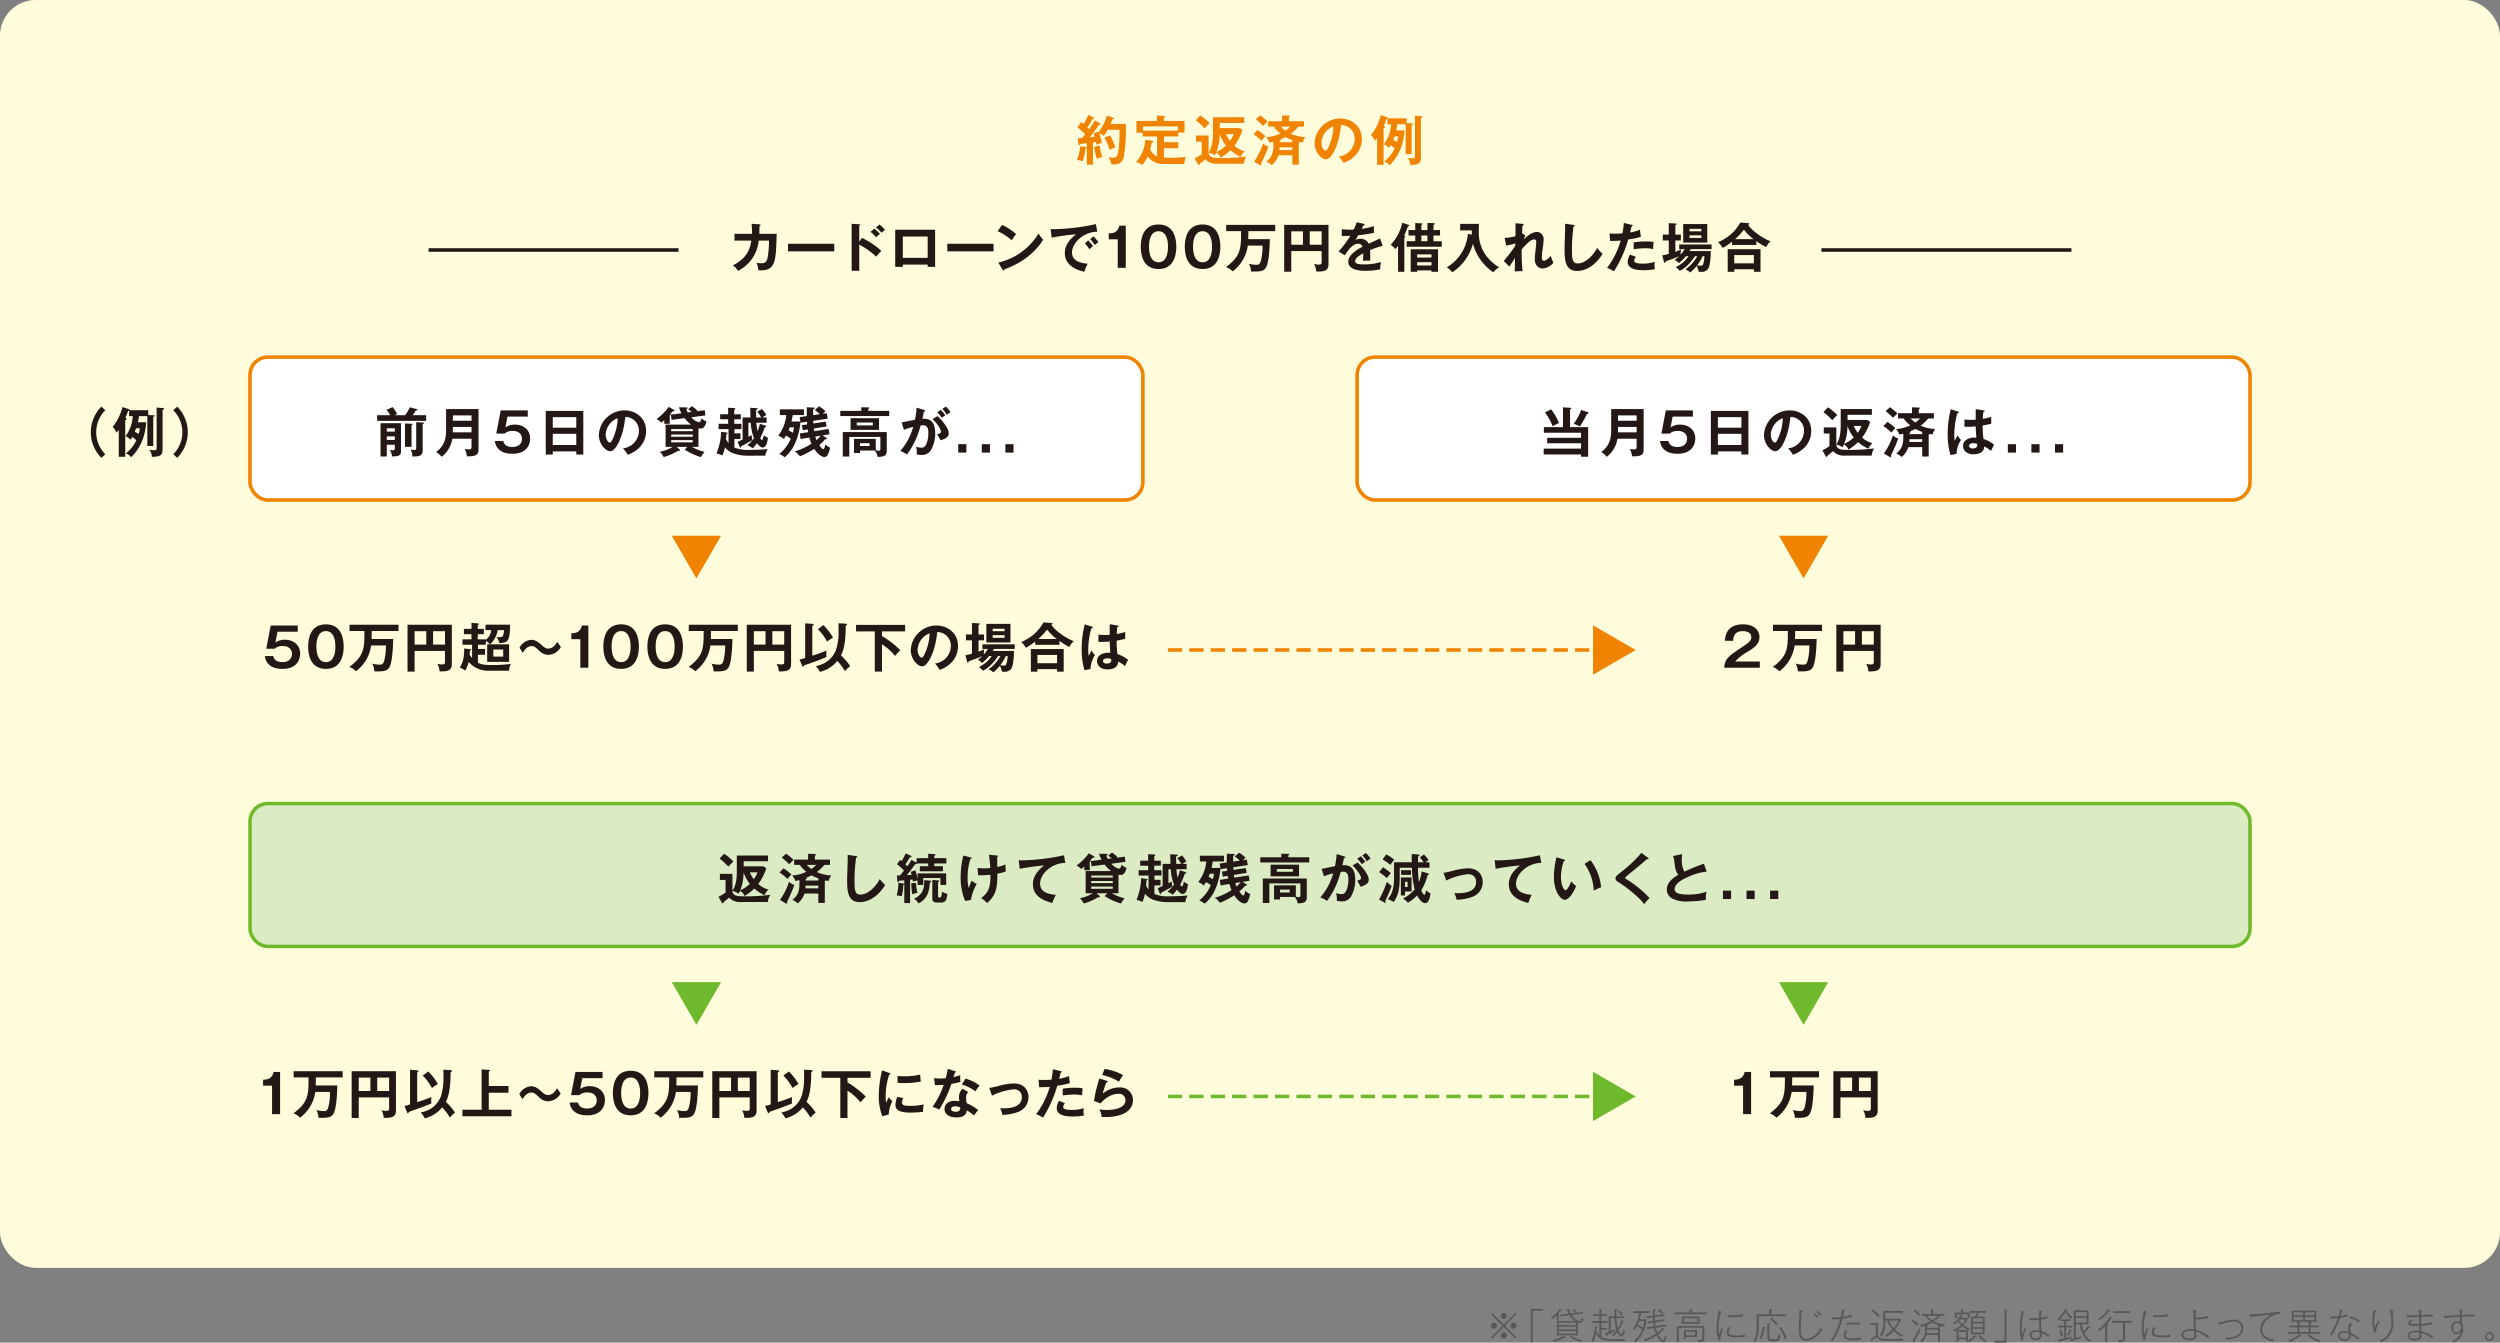 <svg xmlns="http://www.w3.org/2000/svg" width="246.944" height="132.616" viewBox="0 0 700 375.92">
  <rect x="0" y="0" width="700" height="375.92" fill="#808080" stroke="none"/>
  <defs>
    <style>
      .cls-1 {
        fill: #fffcdb;
      }

      .cls-2 {
        fill: #fff;
      }

      .cls-11, .cls-3, .cls-7, .cls-8, .cls-9 {
        fill: none;
      }

      .cls-3, .cls-9 {
        stroke: #f08300;
      }

      .cls-3, .cls-7, .cls-8 {
        stroke-miterlimit: 10;
      }

      .cls-4 {
        fill: #f08300;
      }

      .cls-5 {
        fill: #231815;
      }

      .cls-6 {
        fill: #dbebc4;
      }

      .cls-11, .cls-7 {
        stroke: #6fba2c;
      }

      .cls-8 {
        stroke: #231815;
      }

      .cls-11, .cls-9 {
        stroke-linejoin: round;
        stroke-dasharray: 4 2;
      }

      .cls-10 {
        fill: #6fba2c;
      }

      .cls-12 {
        fill: #595757;
      }
    </style>
  </defs>
  <title>img_faq_04_02</title>
  <g id="レイヤー_2" data-name="レイヤー 2">
    <g id="レイヤー_1-2" data-name="レイヤー 1">
      <g>
        <rect class="cls-1" width="700" height="355" rx="10"/>
        <g>
          <rect class="cls-2" x="70" y="100" width="250" height="40" rx="5"/>
          <rect class="cls-3" x="70" y="100" width="250" height="40" rx="5"/>
        </g>
        <g>
          <path class="cls-4" d="M304.029,41.16c.121.015.24.075.24.18,0,.15-.164.21-.345.285a16.645,16.645,0,0,1-.78,3.525,6.367,6.367,0,0,0-1.59-.346,12.142,12.142,0,0,0,.885-3.854ZM307.975,34.5a.322.322,0,0,1,.18.256c0,.165-.209.165-.42.165-.164.21-.824,1.17-.959,1.364-.256.345-.766,1.035-1.681,2.146.226-.016,1.2-.15,1.41-.165a6.892,6.892,0,0,0-.345-.99l1.5-.36a13.738,13.738,0,0,0,2.265-4.559l1.739.555c.121.045.24.136.24.24,0,.15-.24.225-.42.255-.285.735-.42,1.02-.525,1.29h4.26a45.655,45.655,0,0,1-.555,9.194c-.449,1.726-1.289,2.235-3.51,2.146a4.31,4.31,0,0,0-.795-2.055,5.765,5.765,0,0,0,1.29.194c.931,0,1.29-.495,1.56-2.324a38.357,38.357,0,0,0,.24-5.505h-3.33a11.74,11.74,0,0,1-1.094,1.725,4.578,4.578,0,0,0-1.23-.78,24.539,24.539,0,0,1,.734,2.731,10.126,10.126,0,0,0-1.56.495c-.03-.21-.045-.375-.12-.78l-.824.135V46.125h-1.711V40.11c-.285.03-1.56.18-1.815.21-.045.18-.15.345-.27.345-.166,0-.256-.18-.271-.314l-.226-1.62c.496-.045.736-.061,1.275-.105.36-.42.631-.75.855-1.05a27.932,27.932,0,0,0-2.16-1.95l1.02-1.44c.405.3.51.405.69.54a15.411,15.411,0,0,0,1.319-2.55l1.455.72a.269.269,0,0,1,.18.225c0,.136-.135.165-.434.165a24.46,24.46,0,0,1-1.471,2.385,6.675,6.675,0,0,1,.495.466,16.484,16.484,0,0,0,1.575-2.431Zm-.09,6.24a14.662,14.662,0,0,0,.779,3.21,6.612,6.612,0,0,0-1.545.54,17.906,17.906,0,0,1-.734-3.345Zm2.939-2.835a16.807,16.807,0,0,1,1.471,3.33c-1.141.495-1.35.6-1.59.72a16.539,16.539,0,0,0-1.471-3.45Z"/>
          <path class="cls-4" d="M325.951,45.915a5.398,5.398,0,0,1-4.62-2.115,12.377,12.377,0,0,1-1.5,2.43,3.628,3.628,0,0,0-1.771-.84,10.3,10.3,0,0,0,2.641-6.284l1.92.33c.195.029.3.104.3.239,0,.15-.104.181-.405.285-.09.285-.39,1.605-.449,1.86a3.6,3.6,0,0,0,1.92,1.965V38.205h-4.035V37.17h-1.74V33.855h5.729V32.341l1.92.12c.181.015.405.029.405.194,0,.105-.075.135-.405.285v.915h5.806V37.125h-1.74v1.08h-4.019v1.62h4.019v1.665h-4.019v2.64c.795.045,1.814.045,1.994.045,1.261,0,1.695-.029,4.17-.225a5.315,5.315,0,0,0-.495,1.965Zm3.854-9.345V35.4H320.041v1.17Z"/>
          <path class="cls-4" d="M340.921,45.84a4.234,4.234,0,0,1-3.435-1.229c-.375.314-1.17.96-1.575,1.274-.045.165-.09.33-.239.33-.136,0-.226-.149-.285-.27l-.885-1.575a13.075,13.075,0,0,0,1.979-1.185V39.66h-1.59v-1.71h3.51v4.74c.735-1.02,1.23-2.67,1.23-5.295V32.82h8.73v1.605h-6.811v1.425h5.565l.765.585a14.944,14.944,0,0,1-2.25,4.35,6.629,6.629,0,0,0,2.896,1.575,3.555,3.555,0,0,0-1.11,1.56,10.941,10.941,0,0,1-2.91-1.859,12.717,12.717,0,0,1-2.745,2.1c-.194-.601-.404-.856-1.215-1.47a4.84,4.84,0,0,1-.435.824,4.339,4.339,0,0,0-1.71-.779,1.352,1.352,0,0,0,1.005,1.274c.33.15.54.24,3.15.24a58.415,58.415,0,0,0,6.449-.42,4.114,4.114,0,0,0-.69,2.01Zm-4.845-13.529a16.619,16.619,0,0,1,2.61,2.175,16.97,16.97,0,0,0-1.41,1.455,16.966,16.966,0,0,0-2.475-2.265Zm5.445,5.265a13.632,13.632,0,0,1-.915,4.965,9.28,9.28,0,0,0,2.67-1.77A11.877,11.877,0,0,1,341.522,37.575Zm1.755-.045a7.775,7.775,0,0,0,1.125,1.92,7.977,7.977,0,0,0,1.02-1.92Z"/>
          <path class="cls-4" d="M352.118,36.391a22.661,22.661,0,0,1,2.205,1.71c-.12.135-.765.855-1.095,1.29a16.209,16.209,0,0,0-2.25-1.83Zm-.989,8.864a18.701,18.701,0,0,0,2.519-5.085,3.536,3.536,0,0,0,1.5.885,46.25,46.25,0,0,1-2.07,4.785c.061.12.091.165.091.226a.198.198,0,0,1-.195.225.394.394,0,0,1-.226-.075Zm1.694-12.959a17.632,17.632,0,0,1,2.101,1.739c-.301.3-.841.81-1.261,1.215a16.337,16.337,0,0,0-2.055-1.859Zm10.725,3.149a11.264,11.264,0,0,1-2.13,2.01,11.429,11.429,0,0,0,4.035.945c-.075.135-.105.18-.375.675a3.652,3.652,0,0,0-.33.87c-.3-.06-.405-.09-.78-.165-.029.059-.06.09-.3.165v6.149h-1.815v-2.625h-3.87a6.018,6.018,0,0,1-1.89,2.76,4.581,4.581,0,0,0-1.516-.975c1.875-1.455,1.98-3.06,1.98-4.83v-.72a8.378,8.378,0,0,1-1.096.24,5.304,5.304,0,0,0-.944-1.53,10.985,10.985,0,0,0,3.989-1.035,9.849,9.849,0,0,1-1.859-1.935h-1.56V33.96h3.899V32.325l1.845.06c.09,0,.345,0,.345.194,0,.12-.165.24-.284.315V33.96h4.229v1.485ZM358.283,41.25c-.015.375-.03.57-.045.765h3.615V41.25Zm3.57-2.04a12.937,12.937,0,0,1-1.905-.84,11.646,11.646,0,0,1-1.485.675c.136.03.181.075.181.15,0,.12-.15.18-.346.285v.345h3.556Zm-3.226-3.765a7.538,7.538,0,0,0,1.275,1.14,10.654,10.654,0,0,0,1.38-1.14Z"/>
          <path class="cls-4" d="M374.856,43.815a5.001,5.001,0,0,0,4.455-4.891,3.82,3.82,0,0,0-3.825-3.914c-.51,5.595-2.67,9.614-4.215,9.614-1.154,0-3.18-1.89-3.18-4.575a7.211,7.211,0,0,1,7.17-6.869c3.195,0,6.06,2.16,6.06,5.744a6.615,6.615,0,0,1-1.77,4.545,8.179,8.179,0,0,1-3.375,2.13A9.633,9.633,0,0,0,374.856,43.815Zm-4.859-3.9c0,1.275.675,2.28,1.14,2.28.436,0,.856-1.02,1.095-1.62a14.182,14.182,0,0,0,1.125-5.205A5.216,5.216,0,0,0,369.997,39.915Z"/>
          <path class="cls-4" d="M393.269,36.511c-.39,5.97-3.225,8.805-4.229,9.794a2.963,2.963,0,0,0-1.471-1.08,9.855,9.855,0,0,0,2.941-3.689,10.958,10.958,0,0,0-1.125-.885,8.51,8.51,0,0,1-.48.75,4.296,4.296,0,0,0-1.425-.99,10.2,10.2,0,0,0,2.025-5.625h-1.02V33.27a.518.518,0,0,1-.27.015,16.311,16.311,0,0,1-.795,2.01c.24.075.435.15.435.271,0,.165-.194.24-.449.33V46.17h-1.815V38.596a8.767,8.767,0,0,1-.615.824,5.237,5.237,0,0,0-1.095-1.62,13.822,13.822,0,0,0,2.729-5.549l1.71.539c.15.046.316.12.285.346h5.25v1.35l1.47.06c.12,0,.36.029.36.164,0,.12-.21.195-.436.256v8.19h-1.664V34.785h-2.325c-.09.66-.195,1.2-.316,1.726Zm-2.835,1.68c-.149.435-.225.645-.359.975a8.667,8.667,0,0,1,1.079.63,15.365,15.365,0,0,0,.346-1.605Zm7.394-5.67c.24.015.48.045.48.225,0,.165-.21.21-.45.226V44.01c0,1.605-.435,2.175-3.03,2.16a2.62,2.62,0,0,0-.734-1.95c.54.075,1.274.12,1.47.12.63,0,.63-.255.63-.809V32.386Z"/>
        </g>
        <g>
          <path class="cls-5" d="M212.662,62.82c.194.016.299.03.299.165,0,.09-.09.226-.299.271,0,.375-.016.944-.06,2.204h4.859c-.18,7.98-.314,10.485-5.114,10.23a7.143,7.143,0,0,0-.524-2.131,4.661,4.661,0,0,0,1.23.15c1.11,0,1.59-.21,1.905-1.68a32.076,32.076,0,0,0,.375-4.665h-2.896a10.574,10.574,0,0,1-5.79,8.475,5.205,5.205,0,0,0-1.455-1.53c4.021-2.055,4.801-4.59,5.19-6.944h-4.726V65.46h4.891a19.356,19.356,0,0,0-.105-2.805Z"/>
          <path class="cls-5" d="M233.592,68.25v2.13H220.648V68.25Z"/>
          <path class="cls-5" d="M241.356,66.601a22.489,22.489,0,0,1,5.415,3.63c-.586.614-.795.87-1.44,1.635a20.805,20.805,0,0,0-4.739-3.36v7.32h-2.131V62.671l2.131.119c.15.016.285.03.285.165,0,.165-.195.21-.285.226v4.5Zm3.45-2.58a13.107,13.107,0,0,1,1.59,1.44c-.285.24-.825.721-1.096.976a10.007,10.007,0,0,0-1.56-1.515Zm1.455-1.155a12.493,12.493,0,0,1,1.545,1.455c-.256.21-.33.271-.945.856a12.033,12.033,0,0,0-1.605-1.485Z"/>
          <path class="cls-5" d="M252.789,74.085v.63h-2.129V64.32H261.834V74.715H259.75V74.085ZM259.75,72.21V66.226h-6.961V72.21Z"/>
          <path class="cls-5" d="M278.193,68.25v2.13H265.249V68.25Z"/>
          <path class="cls-5" d="M280.592,62.971a16.519,16.519,0,0,1,3.931,2.58,13.666,13.666,0,0,0-1.245,1.739,15.006,15.006,0,0,0-3.945-2.55Zm-1.065,10.544a17.747,17.747,0,0,0,11.265-8.145,8.822,8.822,0,0,0,1.306,1.755c-.976,1.5-3.795,5.745-10.875,8.295-.03.15-.045.33-.256.33-.104,0-.194-.12-.27-.255Z"/>
          <path class="cls-5" d="M307.242,64.891c-3.75-.016-7.08,3.06-7.08,5.805,0,1.755,1.23,2.894,4.41,3.135a11.028,11.028,0,0,0-.945,2.265c-2.279-.51-5.475-1.814-5.475-5.22,0-2.01,1.141-3.734,3.15-5.279a64.732,64.732,0,0,0-6.84.944l-.285-2.415a8.781,8.781,0,0,0,.975.046,58.826,58.826,0,0,0,11.699-1.426Zm-2.505,2.415c.21.239.96,1.109,1.306,1.619a11.419,11.419,0,0,0-1.006.87,13.308,13.308,0,0,0-1.275-1.665Zm1.44-1.11a10.51,10.51,0,0,1,1.364,1.59,7.546,7.546,0,0,0-.975.855,11.987,11.987,0,0,0-1.32-1.695Z"/>
          <path class="cls-5" d="M315.215,75h-2.25V67.02h-2.519V65.37c1.26-.06,2.46-.21,2.984-2.189h1.785Z"/>
          <path class="cls-5" d="M329.369,69.09c0,2.115-.555,6.24-4.979,6.24s-4.98-4.11-4.98-6.24c0-2.039.511-6.239,4.98-6.239C328.815,62.851,329.369,66.976,329.369,69.09Zm-7.65,0c0,.646,0,4.351,2.671,4.351,2.654,0,2.654-3.705,2.654-4.351,0-.644,0-4.35-2.654-4.35C321.734,64.74,321.719,68.386,321.719,69.09Z"/>
          <path class="cls-5" d="M341.698,69.09c0,2.115-.555,6.24-4.979,6.24s-4.981-4.11-4.981-6.24c0-2.039.51-6.239,4.981-6.239C341.144,62.851,341.698,66.976,341.698,69.09Zm-7.649,0c0,.646,0,4.351,2.67,4.351,2.654,0,2.654-3.705,2.654-4.351,0-.644,0-4.35-2.654-4.35C334.063,64.74,334.049,68.386,334.049,69.09Z"/>
          <path class="cls-5" d="M349.51,66.96h6.045c-.03,1.95-.21,6.6-1.125,8.025-.614.944-1.62,1.109-4.14,1.034a5.073,5.073,0,0,0-.6-2.175,8.665,8.665,0,0,0,2.01.301c.765,0,1.02-.15,1.305-.99a16.026,16.026,0,0,0,.51-4.38h-4.125a10.86,10.86,0,0,1-4.26,7.215,5.075,5.075,0,0,0-1.845-1.215C347.455,71.686,347.5,69.585,347.5,64.71h-4.17V62.971h13.725V64.71h-7.5Z"/>
          <path class="cls-5" d="M361.553,70.306v5.774h-1.98V62.971h12.404V73.981c0,1.68-.99,2.055-2.88,2.055a3.503,3.503,0,0,1-.57-.03,4.209,4.209,0,0,0-.63-2.1,5.875,5.875,0,0,0,1.35.18c.81,0,.81-.33.81-.81V70.306Zm3.27-5.535h-3.27v3.75h3.27Zm1.905,3.75h3.33v-3.75h-3.33Z"/>
          <path class="cls-5" d="M381.798,62.641c.105.03.301.06.301.24,0,.135-.165.225-.36.239-.165.36-.271.57-.45.931a15.039,15.039,0,0,0,3.39-.75l.016,1.92c-1.425.255-2.925.51-4.38.644-.181.33-.525.885-.78,1.335a3.054,3.054,0,0,1,1.425-.345,2.492,2.492,0,0,1,2.266,1.38c1.065-.48,2.55-1.155,3.18-1.485l.75,2.04c-1.32.405-2.46.78-3.54,1.23.045.585.06,1.109.06,1.5,0,.659-.029,1.109-.045,1.484-.104,0-1.319-.045-2.01,0a15.585,15.585,0,0,0,.075-2.069c-1.635.885-2.25,1.545-2.25,2.189,0,.675.765.915,2.535.915a17.084,17.084,0,0,0,4.71-.675,8.385,8.385,0,0,0-.24,2.055,20.51,20.51,0,0,1-4.17.405c-.84,0-4.769,0-4.769-2.565,0-2.085,3.09-3.704,4.005-4.185a1.187,1.187,0,0,0-1.23-.81c-1.17,0-2.28.885-3.705,3.225l-1.784-1.05a29.433,29.433,0,0,0,3.3-4.41c-.735.03-1.186.045-2.4.03v-1.875c.345.03,1.245.12,2.415.12a9.139,9.139,0,0,0,.915-.03,15.228,15.228,0,0,0,.855-2.04Z"/>
          <path class="cls-5" d="M393.212,76.11H391.457V68.851a7.472,7.472,0,0,1-.765.899,4.325,4.325,0,0,0-1.32-1.185,12.976,12.976,0,0,0,3.255-6.195l1.71.556c.12.045.27.09.27.225,0,.15-.09.165-.374.225-.57,1.516-.721,1.86-1.065,2.61.15.059.285.09.285.24,0,.135-.15.225-.24.27Zm6.465-11.685V62.431l1.695.045c.119,0,.345.015.345.18,0,.12-.165.226-.345.346v1.425h1.845v1.515h-1.845v1.605h2.324v1.545h-9.839V67.545h2.414V65.94h-1.89V64.426h1.89V62.445l1.726.09c.12,0,.3.016.3.15s-.09.18-.316.285v1.455Zm-2.88,11.279v.405h-1.8V69.795h7.649v6.316h-1.83v-.405Zm4.019-3.6v-.87h-4.019v.87Zm0,2.22v-.9h-4.019v.9Zm-2.835-8.385v1.605h1.695V65.94Z"/>
          <path class="cls-5" d="M412.131,65.7a11.088,11.088,0,0,1-.03-1.185h-3.255V62.685h5.265c-.015.345-.06,1.86-.06,2.175,0,1.515,0,6.45,5.715,10.005a5.201,5.201,0,0,0-1.635,1.38,14.039,14.039,0,0,1-5.7-7.995,14.054,14.054,0,0,1-5.805,8.01,5.618,5.618,0,0,0-1.53-1.41,12.028,12.028,0,0,0,5.91-9.374Z"/>
          <path class="cls-5" d="M426.213,65.28l.9.72a3.478,3.478,0,0,0-.421,1.005c1.95-2.01,3.405-2.069,3.615-2.069a1.968,1.968,0,0,1,1.905,2.13,22.641,22.641,0,0,1-.346,3.09,17.678,17.678,0,0,0-.149,2.024c0,.136,0,.825.54.825.225,0,.93-.104,1.965-1.38a11.144,11.144,0,0,0,.72,1.965,4.677,4.677,0,0,1-2.939,1.605c-.945,0-2.266-.615-2.266-2.745,0-.75.42-4.05.42-4.725,0-.195-.015-.69-.6-.69-.99,0-2.444,1.605-3.479,2.79a51.99,51.99,0,0,0,.239,6.075l-2.22.104c.06-.63.075-.945.105-3.75-.255.375-1.335,2.055-1.59,2.385l-1.545-1.574a46.298,46.298,0,0,0,3.194-4.215l.016-.69a15.576,15.576,0,0,1-2.551.585l-.434-2.13a11.655,11.655,0,0,0,3.03-.495c.015-.675.045-2.939,0-3.614l1.904.165c.271.029.42.09.42.225,0,.18-.165.21-.33.255-.06.63-.104,1.395-.149,2.16Z"/>
          <path class="cls-5" d="M440.566,62.971c.24.03.345.045.345.21,0,.149-.21.225-.33.255a45.896,45.896,0,0,0-.435,6.734c0,2.58.24,3.585,1.635,3.585,2.55,0,4.814-3.045,5.43-4.364a10.076,10.076,0,0,0,1.515,1.68c-2.444,3.93-5.369,4.8-7.14,4.8-3.404,0-3.51-3.24-3.51-6.24,0-.944.165-5.114.165-5.97,0-.614-.015-.72-.029-1.02Z"/>
          <path class="cls-5" d="M456.862,62.94c.21.045.285.105.285.21,0,.03,0,.195-.301.225-.074.271-.359,1.471-.42,1.71a10.561,10.561,0,0,0,2.76-.765l.24,1.995a21.668,21.668,0,0,1-3.525.735,33.973,33.973,0,0,1-3.99,8.924A12.986,12.986,0,0,0,449.992,75a23.535,23.535,0,0,0,3.81-7.649c-.915.09-1.56.09-2.97.12l-.165-2.101c.375.03.84.061,1.47.061.285,0,1.125,0,2.146-.09a28.209,28.209,0,0,0,.39-2.91Zm1.215,8.97a1.773,1.773,0,0,0-.51,1.11c0,.795,1.829.795,2.519.795a10.91,10.91,0,0,0,3.255-.495,5.918,5.918,0,0,0-.075,1.02,5.654,5.654,0,0,0,.09,1.05,19.036,19.036,0,0,1-3.135.271c-1.41,0-4.47-.12-4.47-2.356a3.998,3.998,0,0,1,.66-2.01Zm-.645-4.035a19.772,19.772,0,0,1,3.36-.27,11.163,11.163,0,0,1,2.22.165,16.269,16.269,0,0,0-.135,1.98,8.95,8.95,0,0,0-2.205-.24,29.999,29.999,0,0,0-3.24.256Z"/>
          <path class="cls-5" d="M472.069,71.731a13.227,13.227,0,0,1-1.98,1.949,3.152,3.152,0,0,0-1.215-.885,10.686,10.686,0,0,0,1.29-1.05c-1.891.81-3.585,1.365-3.825,1.455-.03.195-.045.39-.24.39-.149,0-.18-.194-.225-.345l-.45-1.755a12.592,12.592,0,0,0,1.83-.405v-3.75h-1.68V65.686h1.68V62.476l1.845.104c.181.016.33.016.33.181,0,.104-.075.18-.33.27v2.655h1.545V67.335h-1.545V70.5a10.657,10.657,0,0,0,1.635-.69,4.518,4.518,0,0,0-.149,1.484A10.366,10.366,0,0,0,471.71,69.75h-1.53V68.445h9.06V69.75h-5.85a6.114,6.114,0,0,1-.314.556h5.939c-.016.869-.03,3.824-.78,5.039a2.36,2.36,0,0,1-2.055.78c-.195,0-.33-.015-.555-.03a5.41,5.41,0,0,0-.54-1.649,12.028,12.028,0,0,1-1.846,1.859,3.459,3.459,0,0,0-1.335-.855,10.996,10.996,0,0,0,3.315-3.72h-.63a13.546,13.546,0,0,1-1.695,2.159,8.921,8.921,0,0,1-2.58,1.965,3.608,3.608,0,0,0-1.14-1.034,9.11,9.11,0,0,0,3.63-3.09Zm5.97-3.795H471.29v-5.205h6.749Zm-1.649-3.165v-.69h-3.33v.69Zm-3.33,1.125v.734h3.33v-.734Zm3.69,5.835a14.219,14.219,0,0,1-1.56,2.579,8.558,8.558,0,0,0,.99.091c.405,0,.6-.091.735-.57a8.333,8.333,0,0,0,.329-2.1Z"/>
          <path class="cls-5" d="M491.763,68.58h-6.795v-.899a16.12,16.12,0,0,1-2.625,1.725,5.931,5.931,0,0,0-1.319-1.59,12.564,12.564,0,0,0,6.27-5.505l2.205.165c.09,0,.3.015.3.18,0,.105-.15.195-.316.285.96,1.575,3.915,3.735,6.271,4.62a4.806,4.806,0,0,0-1.216,1.635A18.496,18.496,0,0,1,491.763,67.5Zm-6.165,6.809v.721h-1.845V69.78h9.194v6.33h-1.859v-.721Zm5.49-1.649V71.415h-5.49v2.325Zm-.075-6.78a13.083,13.083,0,0,1-2.715-2.654,18.31,18.31,0,0,1-2.475,2.654Z"/>
        </g>
        <g>
          <path class="cls-5" d="M113.429,116.257a13.263,13.263,0,0,0,1.335-2.22l1.935.525c.09.029.165.074.165.164,0,.24-.36.211-.436.211-.285.465-.555.899-.855,1.319h3.75v1.59H105.6v-1.59h3.644a8.795,8.795,0,0,0-1.02-1.5l1.71-.765a11.064,11.064,0,0,1,1.274,1.949l-.795.315Zm-5.13,8.265v3.285h-1.755v-9.314h5.731v7.784c0,1.2-.45,1.5-2.49,1.53a3.893,3.893,0,0,0-.645-1.814,8.406,8.406,0,0,0,.869.074c.346,0,.54-.015.54-.585v-.96Zm2.25-3.675v-.93h-2.25v.93Zm0,2.325v-.975h-2.25v.975Zm4.68-4.529c.091,0,.256.045.256.164,0,.075-.15.18-.256.256v6.059h-1.829v-6.555Zm3.195-.33c.105,0,.27.029.27.18,0,.104-.029.119-.345.27v7.26c0,1.62-.84,1.814-2.894,1.785a4.442,4.442,0,0,0-.45-1.92c.225.029.81.09,1.035.09.24,0,.495,0,.495-.54V118.207Z"/>
          <path class="cls-5" d="M126.655,122.842a7.932,7.932,0,0,1-3,5.07,5.329,5.329,0,0,0-1.561-1.351c2.806-2.01,2.806-4.649,2.806-6.45v-5.564h9.089v11.055c0,1.365-.104,2.279-3.255,2.16a5.579,5.579,0,0,0-.63-2.055,9.02,9.02,0,0,0,1.275.119c.555,0,.644-.225.644-.93v-2.055Zm5.369-1.785V119.542h-5.22v.69c0,.149-.015.284-.015.824Zm0-3.255v-1.485h-5.22v1.485Z"/>
          <path class="cls-5" d="M147.773,114.907v1.739h-5.67l-.585,3.045a4.32,4.32,0,0,1,2.67-.795c2.46,0,4.26,1.516,4.26,3.9,0,.93-.375,4.26-4.965,4.26-4.319,0-4.8-2.76-4.934-3.585h2.37c.314,1.681,2.1,1.681,2.58,1.681,1.815,0,2.654-1.065,2.654-2.281,0-.899-.524-2.204-2.55-2.204a3.178,3.178,0,0,0-2.295.735h-2.354l1.245-6.495Z"/>
          <path class="cls-5" d="M154.775,126.397v.885h-1.965V115.057h10.514v12.21h-1.965v-.87Zm6.584-6.644v-2.955h-6.584v2.955Zm0,4.845v-3.135h-6.584v3.135Z"/>
          <path class="cls-5" d="M174.442,125.541a4.999,4.999,0,0,0,4.455-4.889,3.821,3.821,0,0,0-3.825-3.916c-.51,5.596-2.67,9.615-4.215,9.615-1.154,0-3.18-1.891-3.18-4.574a7.211,7.211,0,0,1,7.17-6.87c3.195,0,6.059,2.159,6.059,5.745a6.619,6.619,0,0,1-1.77,4.545,8.18,8.18,0,0,1-3.375,2.129A9.674,9.674,0,0,0,174.442,125.541Zm-4.859-3.899c0,1.274.675,2.28,1.14,2.28.435,0,.855-1.02,1.095-1.62a14.187,14.187,0,0,0,1.125-5.204A5.214,5.214,0,0,0,169.583,121.642Z"/>
          <path class="cls-5" d="M187.527,118.656h-1.53v-1.02c-.435.375-.63.525-.855.69a6.226,6.226,0,0,0-1.306-1.005,14.718,14.718,0,0,0,3.42-3.405l1.41.825c.09.045.21.135.21.24,0,.18-.195.18-.54.164-.21.256-.345.451-.63.78.045.03.105.059.105.136,0,.135-.136.18-.285.225Zm.51-1.094-.195-1.471,2.97-.375a12.1,12.1,0,0,1-.704-1.664l2.024.014c.105,0,.375,0,.375.195,0,.135-.135.195-.33.301a2.939,2.939,0,0,0,.39.914l1.096-.135a12.281,12.281,0,0,0-.976-.75l1.051-.869a10.548,10.548,0,0,1,1.529,1.244l-.225.195,2.295-.301.165,1.455-3.93.525a4.13,4.13,0,0,0,2.085,1.38c.479,0,.614-.45.765-1.095a4.861,4.861,0,0,0,1.41.9c-.525,1.965-1.275,1.965-1.695,1.965a1.876,1.876,0,0,1-.57-.075v5.204h-1.845a13.367,13.367,0,0,0,3.54,1.395,9.407,9.407,0,0,0-.99,1.47,17.183,17.183,0,0,1-4.56-2.085l.735-.78h-3l.809.705a.404.404,0,0,1,.135.24c0,.075-.045.195-.239.195-.075,0-.195-.03-.301-.045a15.816,15.816,0,0,1-4.02,1.77,5.425,5.425,0,0,0-1.064-1.47,12.742,12.742,0,0,0,3.63-1.395h-2.025v-6.225h7.125a9.288,9.288,0,0,1-1.815-1.815Zm-.105,3.164h6.03v-.585h-6.03Zm6.03.945h-6.03v.615h6.03Zm0,1.56h-6.03v.629h6.03Z"/>
          <path class="cls-5" d="M209.17,127.597a11.902,11.902,0,0,1-3.809-.66,5.242,5.242,0,0,1-2.37-1.694,12.822,12.822,0,0,1-.705,2.279,9.959,9.959,0,0,0-1.68-.555,16.596,16.596,0,0,0,1.305-6.075l1.516.21c.165.03.3.045.3.165,0,.136-.135.181-.315.24l-.119,1.47a6.603,6.603,0,0,0,.69,1.11v-3.931h-2.774v-1.5h2.67v-1.26h-2.235v-1.41h2.235v-1.814l1.725.09c.104,0,.27.016.27.166,0,.135-.104.194-.284.315v1.244h1.829v1.41h-1.829v1.26h2.01v1.5h-1.965v1.185h1.71v1.574h-1.71v2.4a9.952,9.952,0,0,0,4.244.644c.15,0,2.775,0,5.07-.225a4.534,4.534,0,0,0-.66,1.86Zm5.16-8.415c.15.045.21.09.21.15,0,.225-.149.285-.405.3a20.625,20.625,0,0,1-1.274,3.015c.18.346.285.54.465.54.12,0,.195-.12.285-.329a5.963,5.963,0,0,0,.27-1.02,4.054,4.054,0,0,0,1.141.735c-.075.614-.33,2.729-1.426,2.729-.284,0-.75-.03-1.649-1.215a8.246,8.246,0,0,1-1.215,1.454,4.842,4.842,0,0,0-1.5-.885,8.317,8.317,0,0,0,1.89-1.965,13.458,13.458,0,0,1-.915-4.319h-.66v3.93c.525-.271.676-.36.915-.495a7.35,7.35,0,0,0,.21,1.455c-.824.436-2.385,1.29-3.18,1.725,0,.18-.015.36-.165.36-.104,0-.165-.104-.225-.24l-.57-1.395c.226-.105,1.2-.556,1.395-.645v-6.18h2.204c-.06-1.74-.06-1.935-.06-2.715l1.815.12c.181.015.256.06.256.165,0,.195-.301.285-.435.315,0,.525.016,1.065.016,2.115h1.409a10.306,10.306,0,0,0-1.109-1.635l1.35-.72a9.142,9.142,0,0,1,1.185,1.665c-.524.314-.585.345-1.109.689h1.2v1.485h-2.865a18.009,18.009,0,0,0,.33,2.354,12.456,12.456,0,0,0,.644-2.07Z"/>
          <path class="cls-5" d="M223.893,116.797l2.01-.3c-.016-1.125,0-1.86.015-2.46l1.8.075c.165,0,.391.015.391.194,0,.181-.255.256-.42.285-.016.285,0,1.11,0,1.65l1.845-.27a8.077,8.077,0,0,0-1.41-1.156l1.2-1.049a9.206,9.206,0,0,1,1.845,1.395c-.135.105-.705.585-.81.69l1.14-.164.27,1.545-4.064.6c.015.255.03.57.03.734l3.465-.51.255,1.35-3.585.57c.06.48.09.615.104.766l4.035-.631.271,1.485-1.995.33,1.035.63c.104.061.21.12.21.24,0,.24-.33.195-.48.18a11.738,11.738,0,0,1-1.649,1.635c.255.375.795,1.125,1.079,1.125.375,0,.525-.855.601-1.334a3.84,3.84,0,0,0,1.35.944,6.763,6.763,0,0,1-.675,2.01,1.017,1.017,0,0,1-.96.601c-.765,0-1.92-.84-2.805-2.28a23.624,23.624,0,0,1-4.021,2.1,6.1,6.1,0,0,0-1.44-1.395,16.142,16.142,0,0,0,4.68-2.174,10.411,10.411,0,0,1-.585-1.695l-2.46.404-.225-1.545,2.354-.359c-.075-.495-.104-.6-.12-.779l-1.38.225-.27-1.41,1.484-.21c-.015-.165-.015-.315-.045-.75l-1.814.255-.03-.195a17.816,17.816,0,0,1-1.95,6.885,11.271,11.271,0,0,1-2.444,3,5.927,5.927,0,0,0-1.561-.914,10.404,10.404,0,0,0,3.24-4.275,8.705,8.705,0,0,0-1.335-.87c-.21.375-.39.645-.585.944a7.499,7.499,0,0,0-1.575-.944,11.148,11.148,0,0,0,2.25-5.76h-1.8v-1.605h6.75v1.605h-3.135c-.136.84-.271,1.47-.36,1.815h2.49Zm-2.76,2.85c-.06.166-.12.346-.33.84.435.226.81.451,1.185.691a9.059,9.059,0,0,0,.315-1.53Zm7.154,2.596a7.211,7.211,0,0,0,.33,1.004,10.187,10.187,0,0,0,1.185-1.244Z"/>
          <path class="cls-5" d="M248.985,115.042v1.455h-13.71V115.042h5.88v-1.005l1.935.029c.075,0,.285,0,.285.166,0,.135-.149.209-.255.255v.555Zm-8.175,11.1v.705h-1.695v-3.96h6.104v3.18a5.625,5.625,0,0,0,.886.135c.239,0,.404-.09.404-.555v-3.3h-8.699v5.489h-1.83v-6.854h12.314v5.174c0,1.26-.465,1.756-2.55,1.785a3.929,3.929,0,0,0-.81-1.8Zm5.31-9.044v3.269h-7.965v-3.269Zm-6.225,1.215v.795h4.5v-.795Zm.915,5.774v.795h2.685v-.795Z"/>
          <path class="cls-5" d="M258.8,114.803c.165.045.285.09.285.209,0,.105-.075.225-.391.256-.135.644-.285,1.395-.434,1.994,1.725-.105,3.6.33,3.6,4.125a9.489,9.489,0,0,1-.93,4.14,2.922,2.922,0,0,1-2.88,1.86,6.072,6.072,0,0,1-1.365-.165,7.132,7.132,0,0,0-.18-2.19,3.141,3.141,0,0,0,1.364.315c.645,0,1.096-.045,1.575-1.185a8.358,8.358,0,0,0,.495-2.926c0-.629,0-2.16-1.44-2.16a6.14,6.14,0,0,0-.735.076,23.05,23.05,0,0,1-3.795,8.1,9.087,9.087,0,0,0-1.89-.976,17.468,17.468,0,0,0,3.614-6.734,16.476,16.476,0,0,0-2.595.81l-.644-2.084c.6-.091,3.194-.645,3.734-.721a26.514,26.514,0,0,0,.465-3.404Zm3.72,1.709c1.05.99,3.12,3.24,3.12,4.83,0,1.185-1.29,1.62-2.295,1.949a13.211,13.211,0,0,0-.976-1.694c.825-.226,1.095-.3,1.095-.765,0-.78-1.244-2.415-2.354-3.51Zm.885-1.755a11.113,11.113,0,0,1,1.29,1.515,8.309,8.309,0,0,0-.96.721,12.644,12.644,0,0,0-1.305-1.561Zm1.44-.915a9.947,9.947,0,0,1,1.319,1.545c-.42.285-.495.346-1.08.766a6.908,6.908,0,0,0-1.245-1.65Z"/>
          <path class="cls-5" d="M270.583,124.371v2.356h-2.28v-2.356Z"/>
          <path class="cls-5" d="M277.184,124.371v2.356h-2.28v-2.356Z"/>
          <path class="cls-5" d="M283.785,124.371v2.356h-2.28v-2.356Z"/>
        </g>
        <g>
          <rect class="cls-6" x="70" y="225" width="560" height="40" rx="5"/>
          <rect class="cls-7" x="70" y="225" width="560" height="40" rx="5"/>
        </g>
        <g>
          <path class="cls-5" d="M29.489,114.861a8.728,8.728,0,0,0,0,12.33l-1.11,1.005a10.177,10.177,0,0,1,0-14.339Z"/>
          <path class="cls-5" d="M40.935,118.236c-.39,5.971-3.225,8.805-4.229,9.795a2.969,2.969,0,0,0-1.471-1.08,9.854,9.854,0,0,0,2.94-3.689,11.089,11.089,0,0,0-1.125-.885,8.369,8.369,0,0,1-.48.75,4.297,4.297,0,0,0-1.425-.99,10.199,10.199,0,0,0,2.025-5.625H36.149v-1.515a.518.518,0,0,1-.27.015,16.311,16.311,0,0,1-.795,2.01c.24.076.434.15.434.271,0,.165-.194.239-.449.33v10.274H33.255v-7.574a8.763,8.763,0,0,1-.615.824,5.22,5.22,0,0,0-1.095-1.619,13.835,13.835,0,0,0,2.729-5.551l1.71.541c.15.045.315.119.285.344h5.25v1.351l1.47.06c.12,0,.36.03.36.166,0,.119-.21.194-.435.254v8.19H41.25v-8.37H38.925c-.09.66-.195,1.2-.315,1.725Zm-2.835,1.681c-.149.435-.225.645-.359.975a8.647,8.647,0,0,1,1.079.63,15.365,15.365,0,0,0,.346-1.605Zm7.394-5.67c.24.015.48.045.48.226,0,.164-.21.209-.45.225v11.039c0,1.605-.435,2.176-3.03,2.16a2.615,2.615,0,0,0-.734-1.949c.54.074,1.274.119,1.47.119.63,0,.63-.255.63-.81V114.112Z"/>
          <path class="cls-5" d="M48.51,127.191a8.726,8.726,0,0,0,0-12.33l1.11-1.004a10.175,10.175,0,0,1,0,14.339Z"/>
        </g>
        <g>
          <rect class="cls-2" x="380" y="100" width="250" height="40" rx="5"/>
          <rect class="cls-3" x="380" y="100" width="250" height="40" rx="5"/>
        </g>
        <g>
          <path class="cls-5" d="M444.685,119.602v8.279h-1.995v-.629h-10.455v-1.635h10.455v-1.5h-9.479v-1.53h9.479v-1.425H432.28v-1.56h5.355v-5.549l1.994.119c.24.016.346.09.346.195,0,.135-.165.21-.36.255v4.979Zm-10.38-4.994a15.301,15.301,0,0,1,2.189,3.81c-.194.104-1.02.524-1.185.614-.255.136-.405.226-.57.33a15.572,15.572,0,0,0-2.159-3.885Zm10.319.824a.246.246,0,0,1,.165.226.206.206,0,0,1-.165.194c-.045.016-.18.045-.285.075a25.84,25.84,0,0,1-1.979,3.479,16.095,16.095,0,0,0-1.725-.764,14.281,14.281,0,0,0,2.085-3.871Z"/>
          <path class="cls-5" d="M452.888,122.842a7.932,7.932,0,0,1-3,5.07,5.327,5.327,0,0,0-1.561-1.351c2.806-2.01,2.806-4.649,2.806-6.45v-5.564h9.089v11.055c0,1.365-.104,2.279-3.255,2.16a5.578,5.578,0,0,0-.63-2.055,9.02,9.02,0,0,0,1.275.119c.555,0,.644-.225.644-.93v-2.055Zm5.369-1.785V119.542h-5.22v.69c0,.149-.015.284-.015.824Zm0-3.255v-1.485h-5.22v1.485Z"/>
          <path class="cls-5" d="M474.006,114.907v1.739h-5.67l-.585,3.045a4.32,4.32,0,0,1,2.67-.795c2.46,0,4.26,1.516,4.26,3.9,0,.93-.375,4.26-4.965,4.26-4.319,0-4.8-2.76-4.934-3.585h2.37c.315,1.681,2.1,1.681,2.58,1.681,1.815,0,2.654-1.065,2.654-2.281,0-.899-.524-2.204-2.55-2.204a3.178,3.178,0,0,0-2.295.735h-2.354l1.245-6.495Z"/>
          <path class="cls-5" d="M481.008,126.397v.885H479.043V115.057h10.514v12.21h-1.965v-.87Zm6.584-6.644v-2.955h-6.584v2.955Zm0,4.845v-3.135h-6.584v3.135Z"/>
          <path class="cls-5" d="M500.676,125.541a4.999,4.999,0,0,0,4.455-4.889,3.821,3.821,0,0,0-3.825-3.916c-.51,5.596-2.67,9.615-4.215,9.615-1.154,0-3.18-1.891-3.18-4.574a7.211,7.211,0,0,1,7.17-6.87c3.195,0,6.059,2.159,6.059,5.745a6.619,6.619,0,0,1-1.77,4.545,8.186,8.186,0,0,1-3.375,2.129A9.674,9.674,0,0,0,500.676,125.541Zm-4.859-3.899c0,1.274.675,2.28,1.14,2.28.435,0,.855-1.02,1.095-1.62a14.187,14.187,0,0,0,1.125-5.204A5.214,5.214,0,0,0,495.816,121.642Z"/>
          <path class="cls-5" d="M516.685,127.566a4.231,4.231,0,0,1-3.435-1.23c-.375.316-1.17.961-1.575,1.275-.045.165-.09.33-.239.33-.136,0-.226-.15-.285-.27l-.885-1.575a13.092,13.092,0,0,0,1.98-1.185v-3.525h-1.59v-1.71h3.51v4.739c.735-1.02,1.23-2.67,1.23-5.294v-4.575h8.73v1.605h-6.811v1.425h5.565l.765.585a14.939,14.939,0,0,1-2.25,4.35,6.627,6.627,0,0,0,2.896,1.575,3.563,3.563,0,0,0-1.11,1.56,10.943,10.943,0,0,1-2.91-1.859,12.688,12.688,0,0,1-2.745,2.1c-.194-.6-.404-.855-1.215-1.471a4.92,4.92,0,0,1-.435.826,4.337,4.337,0,0,0-1.71-.781,1.352,1.352,0,0,0,1.005,1.275c.33.15.54.24,3.15.24a58.39,58.39,0,0,0,6.449-.42,4.117,4.117,0,0,0-.689,2.01Zm-4.845-13.529a16.679,16.679,0,0,1,2.61,2.175,16.988,16.988,0,0,0-1.41,1.455,16.972,16.972,0,0,0-2.475-2.265Zm5.445,5.265a13.632,13.632,0,0,1-.915,4.965,9.282,9.282,0,0,0,2.67-1.77A11.842,11.842,0,0,1,517.285,119.302Zm1.755-.045a7.799,7.799,0,0,0,1.125,1.92,7.956,7.956,0,0,0,1.02-1.92Z"/>
          <path class="cls-5" d="M528.482,118.117a22.797,22.797,0,0,1,2.205,1.709c-.12.136-.765.855-1.095,1.291a16.143,16.143,0,0,0-2.25-1.83Zm-.989,8.864a18.702,18.702,0,0,0,2.519-5.085,3.536,3.536,0,0,0,1.5.885,46.178,46.178,0,0,1-2.07,4.785c.06.12.091.165.091.225,0,.121-.06.226-.195.226a.394.394,0,0,1-.226-.075Zm1.694-12.96a17.866,17.866,0,0,1,2.101,1.74c-.301.301-.841.811-1.261,1.215a16.329,16.329,0,0,0-2.055-1.859Zm10.725,3.15a11.265,11.265,0,0,1-2.13,2.01,11.427,11.427,0,0,0,4.035.945c-.075.135-.105.18-.375.675a3.648,3.648,0,0,0-.33.87c-.3-.061-.405-.09-.78-.165-.029.06-.059.09-.3.165v6.149h-1.814v-2.624h-3.87a6.024,6.024,0,0,1-1.89,2.76,4.557,4.557,0,0,0-1.516-.976c1.875-1.455,1.98-3.059,1.98-4.829v-.721a8.383,8.383,0,0,1-1.096.24,5.3,5.3,0,0,0-.944-1.53,11.012,11.012,0,0,0,3.989-1.034,9.883,9.883,0,0,1-1.859-1.935h-1.56v-1.484h3.899v-1.635l1.845.06c.09,0,.345,0,.345.194,0,.121-.165.24-.284.316v1.065h4.229v1.484Zm-5.265,5.805c-.015.375-.03.57-.045.766h3.615v-.766Zm3.57-2.039a12.993,12.993,0,0,1-1.905-.841,11.658,11.658,0,0,1-1.485.675c.136.03.181.075.181.15,0,.12-.15.18-.346.285v.345h3.556Zm-3.226-3.766a7.573,7.573,0,0,0,1.275,1.141,10.804,10.804,0,0,0,1.38-1.141Z"/>
          <path class="cls-5" d="M548.303,115.252c.12.045.18.105.18.21,0,.165-.225.21-.42.24a21.652,21.652,0,0,0-.855,5.954,11.931,11.931,0,0,0,.104,1.77c.135-.24.69-1.306.81-1.515a5.425,5.425,0,0,0,.96,1.274,7.426,7.426,0,0,0-1.244,3.899l-1.71.33a20.844,20.844,0,0,1-.78-5.924,28.476,28.476,0,0,1,.87-6.9Zm7.185-.33c.165.03.21.105.21.195,0,.15-.21.195-.36.21a17.498,17.498,0,0,0-.149,1.965,14.422,14.422,0,0,0,2.354-.585v1.936c-1.215.299-1.965.42-2.399.494a29.849,29.849,0,0,0,.225,3.766,9.344,9.344,0,0,1,2.985,1.619c-.226.391-.78,1.545-.886,1.785a6.118,6.118,0,0,0-1.904-1.29c0,2.056-2.311,2.19-2.97,2.19-2.176,0-2.941-1.336-2.941-2.355,0-1.5,1.47-2.324,3.09-2.324a5.943,5.943,0,0,1,.63.045c-.045-.586-.149-1.86-.165-3.18-.915.074-1.68.104-2.13.104-.434,0-.72-.015-1.035-.03V117.457a16.633,16.633,0,0,0,1.86.105c.615,0,1.02-.031,1.29-.045,0-.136.015-2.625.015-2.971Zm-2.94,9.18c-.93,0-1.215.42-1.215.75,0,.42.436.721,1.051.721.104,0,1.26-.016,1.26-.945a2.734,2.734,0,0,0-.03-.33A2.442,2.442,0,0,0,552.547,124.102Z"/>
          <path class="cls-5" d="M564.473,124.371v2.356h-2.28v-2.356Z"/>
          <path class="cls-5" d="M571.073,124.371v2.356H568.793v-2.356Z"/>
          <path class="cls-5" d="M577.675,124.371v2.356h-2.28v-2.356Z"/>
        </g>
        <path class="cls-4" d="M188.094,150h13.812L195,161.961Z"/>
        <path class="cls-4" d="M498.094,150h13.812L505,161.961Z"/>
        <path class="cls-4" d="M446.039,188.906V175.094L458,182Z"/>
        <g>
          <path class="cls-5" d="M83.373,175.142v1.739H77.703l-.585,3.045a4.32,4.32,0,0,1,2.67-.795c2.46,0,4.26,1.516,4.26,3.9,0,.93-.375,4.26-4.965,4.26-4.319,0-4.8-2.76-4.935-3.585h2.37c.315,1.681,2.1,1.681,2.58,1.681,1.815,0,2.654-1.065,2.654-2.281,0-.899-.524-2.204-2.55-2.204a3.178,3.178,0,0,0-2.295.735H74.554l1.245-6.495Z"/>
          <path class="cls-5" d="M96.234,181.051c0,2.115-.555,6.24-4.979,6.24s-4.981-4.109-4.981-6.24c0-2.039.51-6.239,4.981-6.239C95.68,174.811,96.234,178.935,96.234,181.051Zm-7.649,0c0,.645,0,4.35,2.67,4.35,2.654,0,2.654-3.704,2.654-4.35,0-.644,0-4.35-2.654-4.35C88.6,176.701,88.585,180.346,88.585,181.051Z"/>
          <path class="cls-5" d="M104.046,178.922h6.045c-.03,1.949-.21,6.6-1.125,8.023-.614.945-1.62,1.11-4.14,1.035a5.058,5.058,0,0,0-.6-2.174,8.68,8.68,0,0,0,2.01.299c.765,0,1.02-.149,1.305-.989a16.036,16.036,0,0,0,.51-4.38h-4.125a10.86,10.86,0,0,1-4.26,7.215,5.073,5.073,0,0,0-1.845-1.215c4.17-3.09,4.215-5.189,4.215-10.064H97.866v-1.74h13.725v1.74h-7.5Z"/>
          <path class="cls-5" d="M116.088,182.266v5.775h-1.98V174.932h12.404v11.01c0,1.68-.99,2.055-2.88,2.055a3.502,3.502,0,0,1-.57-.03,4.213,4.213,0,0,0-.63-2.1,5.876,5.876,0,0,0,1.35.18c.811,0,.811-.33.811-.81v-2.971Zm3.269-5.534h-3.269v3.75h3.269Zm1.905,3.75h3.33v-3.75h-3.33Z"/>
          <path class="cls-5" d="M135.946,176.446V174.916h6.87c-.06,4.471-.45,5.04-2.955,5.16a6.723,6.723,0,0,0-.78-1.68,3.87,3.87,0,0,0,1.545-.12c.435-.271.465-1.5.48-1.83h-1.755a6.866,6.866,0,0,1-2.146,3.976h5.34v4.904h-6.135v-4.904h.765a3.268,3.268,0,0,0-1.14-.931v1.035h-2.205v1.185h1.98v1.62h-1.98v2.235c.96.51,1.785.644,4.05.644a42.656,42.656,0,0,0,5.16-.3,4.6,4.6,0,0,0-.51,1.89h-5.37a7.219,7.219,0,0,1-5.939-2.46,7.673,7.673,0,0,1-.99,2.431,6.39,6.39,0,0,0-1.484-.871c.975-1.59,1.199-2.819,1.23-5.324l1.74.195c.12.015.225.029.225.149,0,.181-.225.226-.39.255-.016.69-.03.916-.045,1.125a5.917,5.917,0,0,0,.675.93v-3.704h-2.686v-1.515h2.521v-1.44h-2.13v-1.485h2.13v-1.68l1.8.135c.15.016.255.061.255.166,0,.149-.165.239-.3.299v1.08h1.71v1.485h-1.71v1.44h2.265v.119a3.882,3.882,0,0,0,1.5-2.685Zm2.189,5.415v1.994h2.761v-1.994Z"/>
          <path class="cls-5" d="M157.049,181.172a4.242,4.242,0,0,1-3.449,2.189,3.667,3.667,0,0,1-2.67-1.2c-.945-.899-1.305-1.245-2.13-1.245-1.23,0-2.04,1.23-2.445,1.875l-.885-1.439a4.032,4.032,0,0,1,3.314-2.191c.435,0,1.32,0,2.79,1.38.856.795,1.29,1.065,1.92,1.065,1.365,0,2.146-1.23,2.55-1.889Z"/>
          <path class="cls-5" d="M164.74,186.961h-2.25v-7.979h-2.519V177.332c1.26-.06,2.459-.211,2.984-2.19h1.785Z"/>
          <path class="cls-5" d="M178.894,181.051c0,2.115-.555,6.24-4.979,6.24s-4.98-4.109-4.98-6.24c0-2.039.51-6.239,4.98-6.239C178.34,174.811,178.894,178.935,178.894,181.051Zm-7.649,0c0,.645,0,4.35,2.67,4.35,2.654,0,2.654-3.704,2.654-4.35,0-.644,0-4.35-2.654-4.35C171.26,176.701,171.245,180.346,171.245,181.051Z"/>
          <path class="cls-5" d="M191.224,181.051c0,2.115-.555,6.24-4.979,6.24s-4.98-4.109-4.98-6.24c0-2.039.51-6.239,4.98-6.239C190.669,174.811,191.224,178.935,191.224,181.051Zm-7.649,0c0,.645,0,4.35,2.67,4.35,2.654,0,2.654-3.704,2.654-4.35,0-.644,0-4.35-2.654-4.35C183.589,176.701,183.574,180.346,183.574,181.051Z"/>
          <path class="cls-5" d="M199.035,178.922h6.045c-.03,1.949-.21,6.6-1.125,8.023-.615.945-1.62,1.11-4.14,1.035a5.056,5.056,0,0,0-.6-2.174,8.681,8.681,0,0,0,2.01.299c.765,0,1.02-.149,1.305-.989a16.034,16.034,0,0,0,.51-4.38h-4.125a10.86,10.86,0,0,1-4.26,7.215,5.073,5.073,0,0,0-1.845-1.215c4.17-3.09,4.215-5.189,4.215-10.064h-4.17v-1.74h13.725v1.74h-7.5Z"/>
          <path class="cls-5" d="M211.078,182.266v5.775h-1.98V174.932h12.404v11.01c0,1.68-.99,2.055-2.88,2.055a3.502,3.502,0,0,1-.57-.03,4.214,4.214,0,0,0-.63-2.1,5.875,5.875,0,0,0,1.35.18c.81,0,.81-.33.81-.81v-2.971Zm3.27-5.534h-3.27v3.75h3.27Zm1.905,3.75h3.33v-3.75h-3.33Z"/>
          <path class="cls-5" d="M223.877,184.695c.96-.27,1.32-.374,1.575-.465v-9.704l1.92.149c.15.016.45.046.45.256,0,.195-.226.27-.375.3v8.37c1.35-.42,2.684-.9,3.989-1.44a7.799,7.799,0,0,0-.059,1.05,4.202,4.202,0,0,0,.045.766c-1.08.449-2.79,1.14-6.239,2.324-.075.15-.226.391-.346.391-.135,0-.194-.166-.255-.315Zm12.944-10.064c.091,0,.36.016.36.226,0,.181-.24.271-.375.316,0,5.534-.855,7.409-1.335,8.34a16.258,16.258,0,0,1,2.58,3.014,10.969,10.969,0,0,0-1.47,1.395,14.276,14.276,0,0,0-2.146-2.864,8.893,8.893,0,0,1-4.874,3.074,5.492,5.492,0,0,0-1.141-1.62,9.687,9.687,0,0,0,2.505-.885,7.128,7.128,0,0,0,3.165-3.675,16.946,16.946,0,0,0,.72-4.949c0-.36-.029-2.101-.029-2.49Zm-6.269.391a15.826,15.826,0,0,1,2.686,3.51,11.159,11.159,0,0,0-1.65,1.125,14.421,14.421,0,0,0-2.595-3.495Z"/>
          <path class="cls-5" d="M246.951,178.081a25.444,25.444,0,0,1,5.144,3.99,12.135,12.135,0,0,0-1.484,1.605,14.836,14.836,0,0,0-3.66-3.285v7.65h-2.01v-11.25h-5.25v-1.83h13.739v1.83h-6.479Z"/>
          <path class="cls-5" d="M261.782,185.775a4.999,4.999,0,0,0,4.455-4.889,3.821,3.821,0,0,0-3.825-3.916c-.51,5.596-2.67,9.615-4.215,9.615-1.154,0-3.18-1.891-3.18-4.574a7.211,7.211,0,0,1,7.17-6.87c3.195,0,6.06,2.159,6.06,5.745a6.619,6.619,0,0,1-1.77,4.545,8.178,8.178,0,0,1-3.375,2.129A9.669,9.669,0,0,0,261.782,185.775Zm-4.859-3.899c0,1.274.675,2.28,1.14,2.28.435,0,.856-1.02,1.095-1.62a14.184,14.184,0,0,0,1.125-5.204A5.214,5.214,0,0,0,256.923,181.876Z"/>
          <path class="cls-5" d="M276.959,183.691a13.232,13.232,0,0,1-1.98,1.949,3.15,3.15,0,0,0-1.215-.885,10.689,10.689,0,0,0,1.29-1.05c-1.891.809-3.585,1.364-3.825,1.455-.03.194-.045.39-.24.39-.149,0-.18-.195-.225-.345l-.45-1.755a12.613,12.613,0,0,0,1.83-.405v-3.749h-1.68v-1.65h1.68v-3.21l1.845.104c.181.016.33.016.33.181,0,.104-.075.18-.33.27v2.655h1.545v1.65h-1.545v3.164a10.666,10.666,0,0,0,1.635-.689,4.521,4.521,0,0,0-.149,1.484,10.306,10.306,0,0,0,1.125-1.545h-1.53v-1.305h9.06v1.305h-5.85a5.824,5.824,0,0,1-.315.555h5.939c-.016.871-.03,3.825-.78,5.041a2.362,2.362,0,0,1-2.055.779c-.195,0-.33-.016-.555-.03a5.415,5.415,0,0,0-.54-1.649,12.023,12.023,0,0,1-1.846,1.859,3.461,3.461,0,0,0-1.335-.855,10.995,10.995,0,0,0,3.316-3.72h-.63a13.604,13.604,0,0,1-1.695,2.16,8.957,8.957,0,0,1-2.58,1.965,3.611,3.611,0,0,0-1.14-1.035,9.111,9.111,0,0,0,3.63-3.09Zm5.97-3.795h-6.749v-5.205h6.749Zm-1.649-3.165v-.69h-3.33v.69Zm-3.33,1.125v.735h3.33v-.735Zm3.69,5.835a14.204,14.204,0,0,1-1.56,2.58,8.784,8.784,0,0,0,.99.09c.405,0,.6-.09.735-.57a8.324,8.324,0,0,0,.329-2.1Z"/>
          <path class="cls-5" d="M296.652,180.541h-6.795v-.9a15.998,15.998,0,0,1-2.625,1.726,5.932,5.932,0,0,0-1.319-1.59,12.568,12.568,0,0,0,6.269-5.505l2.205.165c.09,0,.3.015.3.18,0,.105-.15.195-.315.285.96,1.575,3.915,3.735,6.271,4.62a4.803,4.803,0,0,0-1.216,1.635,18.585,18.585,0,0,1-2.775-1.695Zm-6.165,6.811v.719h-1.845v-6.329h9.194v6.329h-1.859v-.719Zm5.49-1.65V183.376h-5.49v2.325Zm-.075-6.779a13.114,13.114,0,0,1-2.715-2.655,18.37,18.37,0,0,1-2.475,2.655Z"/>
          <path class="cls-5" d="M305.816,175.486c.12.045.18.105.18.21,0,.165-.225.21-.42.24a21.651,21.651,0,0,0-.855,5.954,11.93,11.93,0,0,0,.104,1.77c.135-.24.69-1.306.809-1.515a5.427,5.427,0,0,0,.96,1.274,7.425,7.425,0,0,0-1.244,3.899l-1.71.33a20.839,20.839,0,0,1-.78-5.924,28.481,28.481,0,0,1,.87-6.9Zm7.185-.33c.165.03.21.105.21.195,0,.15-.21.195-.36.21a17.498,17.498,0,0,0-.149,1.965,14.436,14.436,0,0,0,2.354-.585v1.936c-1.215.299-1.965.42-2.399.494a29.849,29.849,0,0,0,.225,3.766,9.343,9.343,0,0,1,2.985,1.619c-.226.391-.78,1.545-.886,1.785a6.119,6.119,0,0,0-1.904-1.29c0,2.056-2.311,2.19-2.97,2.19-2.176,0-2.94-1.336-2.94-2.356,0-1.5,1.47-2.324,3.09-2.324a5.97,5.97,0,0,1,.63.045c-.045-.586-.149-1.86-.165-3.18-.915.074-1.68.104-2.13.104-.434,0-.72-.015-1.035-.03v-2.01a16.657,16.657,0,0,0,1.86.105c.615,0,1.02-.031,1.29-.045,0-.136.015-2.625.015-2.971Zm-2.941,9.18c-.93,0-1.215.42-1.215.75,0,.42.436.721,1.051.721.104,0,1.26-.016,1.26-.945a2.755,2.755,0,0,0-.03-.33A2.442,2.442,0,0,0,310.06,184.336Z"/>
        </g>
        <g>
          <path class="cls-5" d="M492.75,185.221v1.74h-9.975c.165-2.55,1.351-3.345,5.055-5.805,2.205-1.471,2.521-1.875,2.521-2.775,0-1.26-1.23-1.664-2.325-1.664-2.25,0-2.67,1.35-2.745,2.715h-2.31c.06-1.035.285-4.62,5.055-4.62,3.06,0,4.62,1.605,4.62,3.555,0,1.681-.931,2.64-3.12,4.021a13.218,13.218,0,0,0-3.66,2.834Z"/>
          <path class="cls-5" d="M502.612,178.922h6.045c-.03,1.949-.21,6.6-1.125,8.023-.614.945-1.62,1.11-4.14,1.035a5.058,5.058,0,0,0-.6-2.174,8.68,8.68,0,0,0,2.01.299c.765,0,1.02-.149,1.305-.989a16.036,16.036,0,0,0,.51-4.38h-4.125a10.86,10.86,0,0,1-4.26,7.215,5.073,5.073,0,0,0-1.845-1.215c4.17-3.09,4.215-5.189,4.215-10.064h-4.17v-1.74h13.725v1.74h-7.5Z"/>
          <path class="cls-5" d="M516.154,182.266v5.775h-1.98V174.932h12.404v11.01c0,1.68-.99,2.055-2.88,2.055a3.502,3.502,0,0,1-.57-.03,4.213,4.213,0,0,0-.63-2.1,5.876,5.876,0,0,0,1.35.18c.811,0,.811-.33.811-.81v-2.971Zm3.269-5.534h-3.269v3.75h3.269Zm1.905,3.75h3.33v-3.75h-3.33Z"/>
        </g>
        <line class="cls-8" x1="190" y1="70" x2="120" y2="70"/>
        <line class="cls-8" x1="580" y1="70" x2="510" y2="70"/>
        <line class="cls-9" x1="327" y1="182" x2="447" y2="182"/>
        <path class="cls-10" d="M188.094,275h13.812L195,286.961Z"/>
        <path class="cls-10" d="M498.094,275h13.812L505,286.961Z"/>
        <path class="cls-10" d="M446.039,313.906V300.094L458,307Z"/>
        <g>
          <path class="cls-5" d="M78.429,311.961h-2.25v-7.98H73.659v-1.649c1.26-.06,2.459-.21,2.984-2.191h1.785Z"/>
          <path class="cls-5" d="M88.401,303.921h6.045c-.03,1.95-.21,6.6-1.125,8.024-.614.945-1.62,1.109-4.14,1.035a5.062,5.062,0,0,0-.6-2.175,8.649,8.649,0,0,0,2.01.3c.765,0,1.02-.15,1.305-.99a16.024,16.024,0,0,0,.51-4.379h-4.125a10.857,10.857,0,0,1-4.26,7.214,5.087,5.087,0,0,0-1.845-1.215c4.17-3.09,4.215-5.189,4.215-10.065H82.222v-1.739H95.946v1.739h-7.5Z"/>
          <path class="cls-5" d="M100.444,307.266v5.775H98.465V299.932h12.404v11.009c0,1.681-.99,2.056-2.88,2.056a3.393,3.393,0,0,1-.57-.031,4.213,4.213,0,0,0-.63-2.1,5.821,5.821,0,0,0,1.35.18c.81,0,.81-.33.81-.809v-2.97Zm3.27-5.535h-3.27v3.75h3.27Zm1.905,3.75h3.33v-3.75h-3.33Z"/>
          <path class="cls-5" d="M113.243,309.695c.96-.27,1.32-.375,1.575-.465v-9.705l1.92.15c.15.016.45.045.45.256,0,.194-.226.27-.375.299v8.37c1.35-.42,2.684-.899,3.989-1.44a7.814,7.814,0,0,0-.059,1.051,4.189,4.189,0,0,0,.045.765c-1.08.45-2.79,1.14-6.239,2.325-.075.15-.226.39-.346.39-.135,0-.194-.165-.255-.315Zm12.944-10.064c.091,0,.36.016.36.225,0,.181-.24.271-.375.315,0,5.534-.855,7.409-1.335,8.34a16.273,16.273,0,0,1,2.58,3.015,11.084,11.084,0,0,0-1.47,1.395,14.275,14.275,0,0,0-2.146-2.864,8.895,8.895,0,0,1-4.874,3.075,5.529,5.529,0,0,0-1.141-1.621,9.653,9.653,0,0,0,2.505-.885,7.126,7.126,0,0,0,3.165-3.674,16.95,16.95,0,0,0,.72-4.95c0-.36-.029-2.101-.029-2.49Zm-6.269.391a15.826,15.826,0,0,1,2.686,3.51,11.017,11.017,0,0,0-1.65,1.125,14.424,14.424,0,0,0-2.595-3.496Z"/>
          <path class="cls-5" d="M142.38,304.086v1.875h-5.521v4.77h6.345v1.83H129.48v-1.83h5.37V299.421l2.13.149c.105,0,.271.061.271.181s-.06.149-.391.255v4.08Z"/>
          <path class="cls-5" d="M156.988,306.171a4.243,4.243,0,0,1-3.449,2.19,3.666,3.666,0,0,1-2.67-1.201c-.945-.899-1.305-1.244-2.13-1.244-1.23,0-2.04,1.23-2.445,1.875l-.885-1.44a4.031,4.031,0,0,1,3.314-2.19c.436,0,1.32,0,2.79,1.381.855.795,1.29,1.065,1.92,1.065,1.365,0,2.146-1.23,2.55-1.89Z"/>
          <path class="cls-5" d="M168.705,300.141v1.74h-5.67l-.585,3.045a4.314,4.314,0,0,1,2.67-.795c2.46,0,4.26,1.515,4.26,3.9,0,.93-.375,4.26-4.965,4.26-4.319,0-4.8-2.76-4.934-3.586h2.37c.315,1.681,2.1,1.681,2.58,1.681,1.814,0,2.654-1.065,2.654-2.28,0-.9-.524-2.205-2.55-2.205a3.183,3.183,0,0,0-2.295.735h-2.354l1.245-6.495Z"/>
          <path class="cls-5" d="M181.566,306.051c0,2.115-.555,6.24-4.979,6.24s-4.981-4.11-4.981-6.24c0-2.04.51-6.24,4.981-6.24C181.012,299.81,181.566,303.935,181.566,306.051Zm-7.649,0c0,.644,0,4.35,2.67,4.35,2.654,0,2.654-3.705,2.654-4.35s0-4.35-2.654-4.35C173.932,301.701,173.917,305.346,173.917,306.051Z"/>
          <path class="cls-5" d="M189.378,303.921h6.045c-.03,1.95-.21,6.6-1.125,8.024-.614.945-1.62,1.109-4.14,1.035a5.064,5.064,0,0,0-.6-2.175,8.648,8.648,0,0,0,2.01.3c.765,0,1.02-.15,1.305-.99a16.02,16.02,0,0,0,.51-4.379h-4.125a10.857,10.857,0,0,1-4.26,7.214,5.087,5.087,0,0,0-1.845-1.215c4.17-3.09,4.215-5.189,4.215-10.065h-4.17v-1.739h13.725v1.739h-7.5Z"/>
          <path class="cls-5" d="M201.421,307.266v5.775h-1.98V299.932h12.404v11.009c0,1.681-.99,2.056-2.88,2.056a3.392,3.392,0,0,1-.57-.031,4.213,4.213,0,0,0-.63-2.1,5.822,5.822,0,0,0,1.35.18c.811,0,.811-.33.811-.809v-2.97Zm3.269-5.535h-3.269v3.75h3.269Zm1.905,3.75h3.33v-3.75h-3.33Z"/>
          <path class="cls-5" d="M214.22,309.695c.96-.27,1.32-.375,1.575-.465v-9.705l1.92.15c.15.016.45.045.45.256,0,.194-.226.27-.375.299v8.37c1.35-.42,2.685-.899,3.989-1.44a7.809,7.809,0,0,0-.06,1.051,4.198,4.198,0,0,0,.045.765c-1.08.45-2.79,1.14-6.239,2.325-.075.15-.226.39-.346.39-.135,0-.194-.165-.255-.315Zm12.944-10.064c.091,0,.36.016.36.225,0,.181-.24.271-.375.315,0,5.534-.855,7.409-1.335,8.34a16.27,16.27,0,0,1,2.58,3.015,11.089,11.089,0,0,0-1.47,1.395,14.279,14.279,0,0,0-2.146-2.864,8.896,8.896,0,0,1-4.874,3.075,5.527,5.527,0,0,0-1.141-1.621,9.653,9.653,0,0,0,2.505-.885,7.126,7.126,0,0,0,3.165-3.674,16.953,16.953,0,0,0,.72-4.95c0-.36-.029-2.101-.029-2.49Zm-6.27.391a15.823,15.823,0,0,1,2.686,3.51,11.017,11.017,0,0,0-1.65,1.125,14.426,14.426,0,0,0-2.595-3.496Z"/>
          <path class="cls-5" d="M237.294,303.08a25.482,25.482,0,0,1,5.145,3.99,12.079,12.079,0,0,0-1.484,1.605,14.795,14.795,0,0,0-3.66-3.285v7.65h-2.01v-11.25h-5.25v-1.83h13.739v1.83h-6.479Z"/>
          <path class="cls-5" d="M249.005,300.441c.226.09.345.119.345.254,0,.15-.149.181-.375.211a19.04,19.04,0,0,0-.989,6.225,8.343,8.343,0,0,0,.135,1.65c.045-.121.495-1.141.735-1.561a3.606,3.606,0,0,0,1.02,1.065,9.12,9.12,0,0,0-1.02,3.766l-1.801.51a15.431,15.431,0,0,1-1.005-5.82,30.23,30.23,0,0,1,.945-7.049Zm3.93,7.004a3.622,3.622,0,0,0-.375,1.29c0,.75.69.9,2.311.9a15.438,15.438,0,0,0,3.779-.405,8.262,8.262,0,0,0-.18,2.085,29.52,29.52,0,0,1-3.479.21c-3,0-4.26-.675-4.26-2.16a5.283,5.283,0,0,1,.539-2.234Zm-1.619-6.164c.42.029.944.074,1.784.074a18.169,18.169,0,0,0,4.545-.479,15.984,15.984,0,0,0,.195,1.95,23.669,23.669,0,0,1-4.71.434c-.825,0-1.365-.03-1.815-.059Z"/>
          <path class="cls-5" d="M261.534,301.865a10.283,10.283,0,0,0,1.62.121c.39,0,.795-.016,1.649-.09.33-1.23.45-1.98.57-2.61l2.01.63c.195.061.271.12.271.225,0,.166-.21.18-.301.18-.06.195-.314,1.065-.359,1.246a14.357,14.357,0,0,0,1.875-.541,13.661,13.661,0,0,0,.045,1.92,20.066,20.066,0,0,1-2.52.541,34.044,34.044,0,0,1-3.405,7.215,11.112,11.112,0,0,0-1.89-.781,23.374,23.374,0,0,0,3.135-6.164c-.525.045-1.695.06-2.46.09Zm9.585,3.916a2.092,2.092,0,0,0-.615,1.514,9.2,9.2,0,0,0,.165,1.591,16.262,16.262,0,0,1,3.24,1.92,14.247,14.247,0,0,0-1.17,1.53,13.018,13.018,0,0,0-2.011-1.426c-.225,1.935-2.159,1.965-2.909,1.965-2.1,0-3.36-.944-3.36-2.369,0-.961.675-2.266,2.88-2.266a7.686,7.686,0,0,1,1.275.121,10.361,10.361,0,0,1-.105-1.306,2.962,2.962,0,0,1,1.05-2.205Zm-3.66,3.975c-.479,0-1.155.225-1.155.765,0,.675.931.765,1.32.765,1.14,0,1.23-.63,1.26-1.17A3.199,3.199,0,0,0,267.459,309.756Zm2.88-7.74a11.032,11.032,0,0,1,3.915,1.936c-.3.404-.766,1.035-1.141,1.649a10.666,10.666,0,0,0-3.81-1.935Z"/>
          <path class="cls-5" d="M277.002,304.626a25.576,25.576,0,0,0,2.609-.57,17.719,17.719,0,0,1,4.2-.691c3.465,0,4.17,2.506,4.17,3.84a4.417,4.417,0,0,1-3.12,4.215,14.246,14.246,0,0,1-4.2.75,6.833,6.833,0,0,0-.644-1.889c.27.014.585.045,1.05.045,1.62,0,5.04-.256,5.04-3.09a2.049,2.049,0,0,0-2.325-2.205,16.784,16.784,0,0,0-6.029,1.77Z"/>
          <path class="cls-5" d="M296.991,299.9c.21.045.285.105.285.211,0,.029,0,.195-.301.225-.074.27-.359,1.47-.42,1.71a10.639,10.639,0,0,0,2.76-.765l.24,1.994a21.672,21.672,0,0,1-3.524.735,33.987,33.987,0,0,1-3.99,8.925,12.888,12.888,0,0,0-1.92-.975,23.514,23.514,0,0,0,3.81-7.65c-.915.09-1.56.09-2.97.12l-.165-2.1c.375.03.84.059,1.47.059.285,0,1.125,0,2.146-.09a28.175,28.175,0,0,0,.39-2.91Zm1.215,8.971a1.768,1.768,0,0,0-.51,1.109c0,.795,1.829.795,2.519.795a10.941,10.941,0,0,0,3.255-.494,5.9,5.9,0,0,0-.075,1.02,5.653,5.653,0,0,0,.09,1.05,19.148,19.148,0,0,1-3.135.271c-1.41,0-4.47-.121-4.47-2.356a3.995,3.995,0,0,1,.66-2.01Zm-.646-4.035a19.772,19.772,0,0,1,3.36-.27,11.271,11.271,0,0,1,2.22.164,16.288,16.288,0,0,0-.135,1.98,8.905,8.905,0,0,0-2.205-.24,30.284,30.284,0,0,0-3.24.255Z"/>
          <path class="cls-5" d="M309.891,302.615c.105.031.255.091.255.226,0,.194-.21.21-.314.21a14.005,14.005,0,0,0-1.035,3.135,7.439,7.439,0,0,1,4.635-1.71,3.537,3.537,0,0,1,3.795,3.585c0,2.925-2.894,4.71-7.665,4.71-.465,0-.84-.015-1.125-.03a5.784,5.784,0,0,0-.585-2.13,11.423,11.423,0,0,0,2.07.181c.945,0,5.205-.136,5.205-2.715a1.753,1.753,0,0,0-1.98-1.801c-2.595,0-4.439,2.055-4.994,2.67l-1.83-.66a36.429,36.429,0,0,1,1.515-6.314Zm-.6-3.314a15.448,15.448,0,0,1,5.16,1.725,16.118,16.118,0,0,0-1.141,1.86,13.914,13.914,0,0,0-4.694-1.875Z"/>
        </g>
        <line class="cls-11" x1="327" y1="307" x2="447" y2="307"/>
        <g>
          <path class="cls-5" d="M490.31,311.961h-2.25v-7.98H485.54v-1.649c1.26-.06,2.459-.21,2.984-2.191h1.785Z"/>
          <path class="cls-5" d="M501.782,303.921h6.045c-.03,1.95-.21,6.6-1.125,8.024-.614.945-1.62,1.109-4.14,1.035a5.064,5.064,0,0,0-.6-2.175,8.648,8.648,0,0,0,2.01.3c.765,0,1.02-.15,1.305-.99a16.02,16.02,0,0,0,.51-4.379h-4.125a10.857,10.857,0,0,1-4.26,7.214,5.087,5.087,0,0,0-1.845-1.215c4.17-3.09,4.215-5.189,4.215-10.065h-4.17v-1.739h13.725v1.739h-7.5Z"/>
          <path class="cls-5" d="M515.325,307.266v5.775h-1.98V299.932H525.75v11.009c0,1.681-.99,2.056-2.88,2.056a3.392,3.392,0,0,1-.57-.031,4.213,4.213,0,0,0-.63-2.1,5.822,5.822,0,0,0,1.35.18c.811,0,.811-.33.811-.809v-2.97Zm3.269-5.535h-3.269v3.75h3.269Zm1.905,3.75h3.33v-3.75H520.5Z"/>
        </g>
        <g>
          <path class="cls-12" d="M417.813,374.761l-.319-.319,3.248-3.238-3.248-3.238.319-.32,3.238,3.248,3.238-3.248.32.32-3.249,3.238,3.249,3.238-.32.319-3.238-3.249Zm1.35-3.558a.835.835,0,1,1-.83-.83A.834.834,0,0,1,419.163,371.203Zm2.719-2.719a.83.83,0,1,1-.83-.84A.834.834,0,0,1,421.882,368.484Zm0,5.436a.83.83,0,1,1-.83-.829A.827.827,0,0,1,421.882,373.921Zm2.729-2.718a.835.835,0,1,1-.84-.83A.836.836,0,0,1,424.61,371.203Z"/>
          <path class="cls-12" d="M429.132,367.005v8.865h-.52v-9.385h3.358v.519Z"/>
          <path class="cls-12" d="M437.112,367.055a.917.917,0,0,1-.17-.019c-.22.299-.399.519-.579.729.26.06.33.069.33.149,0,.12-.221.16-.29.18v1.55h-.54v-1.35a10.581,10.581,0,0,1-1.239,1.06,1.387,1.387,0,0,0-.42-.34,10.929,10.929,0,0,0,2.519-2.469l.4.231c.1.06.159.109.159.16C437.282,367.055,437.152,367.055,437.112,367.055Zm1.069,7.546a.519.519,0,0,1-.199-.06,13.211,13.211,0,0,1-2.839,1.219,1.364,1.364,0,0,0-.359-.479,11.662,11.662,0,0,0,3.068-1.259l.369.33c.06.059.101.1.101.149C438.322,374.56,438.242,374.601,438.182,374.601Zm4.178-4.167a1.55,1.55,0,0,1-.589-.121v3.568h-5.847V369.873h5.057a5.981,5.981,0,0,1-1.489-1.599l-2.559.329-.06-.469,2.349-.301a6.503,6.503,0,0,1-.57-1.259h.65c.159,0,.279.01.279.13,0,.09-.069.13-.23.21a7.476,7.476,0,0,0,.42.85l1.349-.17a4.796,4.796,0,0,0-.889-.76l.379-.3a5.706,5.706,0,0,1,.979.799l-.27.24,1.869-.24.05.451-3.188.419a3.558,3.558,0,0,0,2.229,1.699c.329,0,.519-.36.649-.98a1.35,1.35,0,0,0,.449.3C443.14,370.053,442.85,370.434,442.359,370.434Zm-1.089-.131h-4.848v.75h4.848Zm0,1.18h-4.848v.76h4.848Zm0,1.19h-4.848v.779h4.848Zm1.369,3.059a9.531,9.531,0,0,1-2.988-1.359l.34-.38a8.62,8.62,0,0,0,3.008,1.269A1.616,1.616,0,0,0,442.64,375.731Z"/>
          <path class="cls-12" d="M454.896,375.481h-2.948c-2.239,0-3.968-.131-5.117-2.148a11.407,11.407,0,0,1-.699,2.408,4.946,4.946,0,0,0-.55-.25,10.538,10.538,0,0,0,.999-4.098l.519.07c.13.019.21.049.21.14,0,.13-.18.14-.26.149-.05.51-.09.83-.1.9a3.753,3.753,0,0,0,.859,1.219v-3.488h-2.039v-.479h2.039v-1.439h-1.699v-.479h1.699V366.585l.559.05c.08.01.191.021.191.11,0,.11-.091.12-.21.159v1.08h1.619v.479h-1.619v1.439h1.759v.479h-1.759v1.469h1.509v.48h-1.509v1.949c.999.659,2.338.699,4.397.699.969,0,1.079-.01,2.349-.09A1.375,1.375,0,0,0,454.896,375.481Zm-.899-1.299c-.26,0-.63-.091-1.119-1.189a9.203,9.203,0,0,1-1.029,1.139.99.99,0,0,0-.53-.33,7.708,7.708,0,0,0,1.329-1.379,11.666,11.666,0,0,1-.579-3.357h-1.1v3.678c.46-.19.8-.37,1.09-.519a1.301,1.301,0,0,0,.109.489,15.937,15.937,0,0,1-2.148,1.009c.01.19-.01.33-.15.33-.1,0-.14-.1-.17-.17l-.25-.58c.4-.119.67-.219,1-.35V368.584h1.609v-2.019l.609.07c.12.01.18.07.18.131,0,.1-.12.139-.26.19,0,.18.01,1.09.01,1.629h2.239v.48h-2.229a10.497,10.497,0,0,0,.42,2.798,7.127,7.127,0,0,0,.88-2.239l.559.301c.1.049.17.09.17.199,0,.09-.11.109-.18.109a1.004,1.004,0,0,1-.17-.019,8.72,8.72,0,0,1-1.04,2.249c.15.399.45,1.109.72,1.109.34,0,.54-1.329.55-1.409a1.053,1.053,0,0,0,.46.289C454.865,373.222,454.586,374.182,453.996,374.182Zm-.05-5.797a7.15,7.15,0,0,0-.94-1.141l.409-.329a7.925,7.925,0,0,1,.98,1.159A2.227,2.227,0,0,0,453.946,368.385Z"/>
          <path class="cls-12" d="M459.478,367.635a11.216,11.216,0,0,1-.36,1.759h1.859a9.352,9.352,0,0,1-3.019,6.476,1.114,1.114,0,0,0-.47-.39,7.81,7.81,0,0,0,2.349-3.219,11.282,11.282,0,0,0-1.499-.909,7.274,7.274,0,0,1-.64,1.009,1.949,1.949,0,0,0-.49-.299,8.571,8.571,0,0,0,1.73-4.428h-1.589v-.52h4.527v.52Zm-.51,2.238a9.376,9.376,0,0,1-.41,1.039,10.799,10.799,0,0,1,1.459.85,8.543,8.543,0,0,0,.38-1.889Zm6.696,5.917c-.58,0-1.35-.98-1.789-1.89a15.96,15.96,0,0,1-3.169,1.66,1.879,1.879,0,0,0-.39-.5,12.327,12.327,0,0,0,3.339-1.619,7.178,7.178,0,0,1-.48-1.59l-2.009.271-.06-.489,1.969-.271c-.09-.579-.12-.89-.14-1.039l-1.479.2-.07-.49,1.51-.199c-.03-.311-.05-.67-.06-.96l-1.789.26-.06-.489,1.829-.26c-.021-.92-.01-1.35,0-1.77l.529.05c.181.021.29.03.29.149,0,.121-.13.141-.3.17,0,.211,0,1.141.01,1.33l2.769-.391.07.48-2.828.399c.01.51.01.58.039.96l2.559-.34.07.479-2.589.35c.021.191.051.479.141,1.04l2.978-.4.09.5-2.969.4a7.965,7.965,0,0,0,.42,1.338,8.694,8.694,0,0,0,1.369-1.289l.439.29c.061.04.11.07.11.14,0,.051-.04.11-.14.11a.527.527,0,0,1-.16-.03,8.968,8.968,0,0,1-1.409,1.25c.319.649.98,1.599,1.329,1.599s.489-.929.529-1.349a1.396,1.396,0,0,0,.51.319C466.593,374.56,466.344,375.79,465.664,375.79Zm-.351-7.926a5.674,5.674,0,0,0-1.129-.999l.39-.35a7.909,7.909,0,0,1,1.159.979A1.726,1.726,0,0,0,465.313,367.864Z"/>
          <path class="cls-12" d="M468.833,367.975v-.48h4.258v-.889l.56.05c.09.01.26.03.26.13,0,.109-.19.14-.26.16v.549h4.288v.48Zm6.736,7.795a1.74,1.74,0,0,0-.189-.619,5.76,5.76,0,0,0,.739.05c.53,0,.53-.149.53-.679v-2.76h-6.577v3.959h-.56v-4.438h7.696v3.357C477.209,375.551,477.019,375.769,475.569,375.769Zm-4.667-5.106v-2.029h4.957v2.029Zm4.397-1.55h-3.838v1.07h3.838Zm-3.248,5.238v.539h-.56v-2.449h3.678v1.91Zm2.559-1.47h-2.559v1.029h2.559Z"/>
          <path class="cls-12" d="M481.702,375.15l-.51.18a9.275,9.275,0,0,1-.54-3.428,22.763,22.763,0,0,1,.63-4.947l.619.25c.101.039.2.08.2.149,0,.08-.06.13-.23.149a15.798,15.798,0,0,0-.691,4.508,10.076,10.076,0,0,0,.141,1.819,14.506,14.506,0,0,1,.739-1.98,1.26,1.26,0,0,0,.37.391A6.945,6.945,0,0,0,481.702,375.15Zm6.906-.83a15.582,15.582,0,0,1-2.269.16c-1.688,0-2.848-.279-2.848-1.44a2.865,2.865,0,0,1,.449-1.438l.56.12a2.372,2.372,0,0,0-.47,1.309c0,.57.46.92,2.189.92a9.812,9.812,0,0,0,2.408-.27C488.608,374.022,488.608,374.102,488.608,374.32Zm-3.868-5.506a8.598,8.598,0,0,1-.88-.041v-.539a8.51,8.51,0,0,0,.939.05,13.216,13.216,0,0,0,3.198-.319c.04.199.061.319.11.569A18.969,18.969,0,0,1,484.74,368.815Z"/>
          <path class="cls-12" d="M492.438,368.544v2.868a7.638,7.638,0,0,1-.979,4.389,1.782,1.782,0,0,0-.55-.231c.68-1.039.969-1.949.969-4.229v-3.317h3.528v-1.489l.6.06c.12.01.22.029.22.129,0,.121-.14.16-.26.2v1.1h4.188v.519Zm1.609,3.378a10.378,10.378,0,0,1-.869,3.049,2.021,2.021,0,0,0-.49-.26,8.696,8.696,0,0,0,.88-3.228l.58.13c.1.021.17.05.17.14C494.317,371.883,494.157,371.912,494.047,371.922Zm2.988,3.618h-.89c-1.199,0-1.289-.36-1.289-1.239v-3.748l.54.051c.109.01.239.029.239.139,0,.091-.1.121-.22.15v3.559c0,.22,0,.34.12.449.12.1.231.1,1.22.1.93,0,1.039,0,1.209-1.419a1.279,1.279,0,0,0,.54.21C498.285,375.37,497.945,375.54,497.035,375.54Zm.32-4.468a10.821,10.821,0,0,0-1.749-1.748l.38-.371a11.078,11.078,0,0,1,1.778,1.76A1.444,1.444,0,0,0,497.356,371.072Zm2.389,3.889a14.648,14.648,0,0,0-1.529-3.188l.45-.25a18.433,18.433,0,0,1,1.629,3.148A2.06,2.06,0,0,0,499.744,374.961Z"/>
          <path class="cls-12" d="M505.681,375.391c-1.959,0-2.009-2.019-2.009-3.338,0-.7.14-4.188.14-4.668a3.51,3.51,0,0,0-.029-.52l.73.09c.08.01.23.04.23.13,0,.11-.13.14-.27.17-.18,1.48-.231,4.378-.231,5.017,0,1.47.181,2.579,1.43,2.579,2.159,0,3.698-2.169,4.107-3.038a2.632,2.632,0,0,0,.441.489C508.289,375.391,506.06,375.391,505.681,375.391Zm3.038-6.387a6.433,6.433,0,0,0-.979-1.069l.369-.28a7.961,7.961,0,0,1,.97,1.039A.83.83,0,0,0,508.719,369.004Zm.82-.58a4.861,4.861,0,0,0-.98-1.119l.38-.25a7.464,7.464,0,0,1,.999,1.06A1.013,1.013,0,0,0,509.539,368.424Z"/>
          <path class="cls-12" d="M515.877,369.244a21.083,21.083,0,0,1-2.709,6.275,2.395,2.395,0,0,0-.56-.299,17.119,17.119,0,0,0,2.668-5.907,21.271,21.271,0,0,1-2.368.12l-.04-.59a7.024,7.024,0,0,0,.71.03c.43,0,1.228-.03,1.829-.091a10.637,10.637,0,0,0,.31-2.107l.669.189c.16.039.231.07.231.149,0,.12-.17.149-.25.16-.06.239-.3,1.329-.359,1.55a10.99,10.99,0,0,0,2.398-.57l.149.539A16.087,16.087,0,0,1,515.877,369.244Zm3.067,6.057c-.559,0-2.698,0-2.698-1.459a2.29,2.29,0,0,1,.62-1.41l.499.26a1.692,1.692,0,0,0-.589,1.17c0,.92,1.659.92,2.129.92a7.039,7.039,0,0,0,2.168-.301,1.645,1.645,0,0,0,.04.62A11.536,11.536,0,0,1,518.944,375.301Zm1.869-4.368a9.197,9.197,0,0,0-1.549-.11,15.326,15.326,0,0,0-2.188.16v-.51a17.164,17.164,0,0,1,2.328-.17,9.072,9.072,0,0,1,1.489.1A1.901,1.901,0,0,0,520.813,370.933Z"/>
          <path class="cls-12" d="M532.769,375.4h-4.737c-1.21,0-1.909-.09-2.549-1.029a12.834,12.834,0,0,1-1.21.909.834.834,0,0,1,.021.12c0,.14-.06.199-.14.199-.091,0-.12-.049-.19-.159L523.694,375a17.904,17.904,0,0,0,1.529-1.049V371.002h-1.42v-.52h1.999v3.148a1.227,1.227,0,0,0,.75,1.05c.34.18.68.22,3.408.22.18,0,2.668-.08,3.048-.09A1.508,1.508,0,0,0,532.769,375.4Zm-6.866-6.606a20.711,20.711,0,0,0-1.899-1.759l.38-.42a16.793,16.793,0,0,1,1.919,1.77A1.864,1.864,0,0,0,525.903,368.794Zm6.636,5.526a7.764,7.764,0,0,1-2.269-1.648,10.694,10.694,0,0,1-2.068,1.659,1.505,1.505,0,0,0-.391-.45,9.659,9.659,0,0,0,2.079-1.6,6.139,6.139,0,0,1-1.449-2.548h-.59a7.822,7.822,0,0,1-.959,4.448,1.246,1.246,0,0,0-.479-.31,6.716,6.716,0,0,0,.909-3.968v-2.839h5.507v.519h-4.978v1.65h4.098l.3.249a9.632,9.632,0,0,1-1.658,2.839,6.41,6.41,0,0,0,2.258,1.478A1.366,1.366,0,0,0,532.539,374.32Zm-3.578-4.587a5.345,5.345,0,0,0,1.26,2.188,7.738,7.738,0,0,0,1.349-2.188Z"/>
          <path class="cls-12" d="M536.815,371.192a10.629,10.629,0,0,0-1.58-1.3l.35-.389a11.953,11.953,0,0,1,1.619,1.279A1.028,1.028,0,0,0,536.815,371.192Zm-.72,4.288c.04.059.13.17.13.25a.104.104,0,0,1-.11.109.585.585,0,0,1-.2-.09l-.51-.359a17.416,17.416,0,0,0,1.939-3.459,1.515,1.515,0,0,0,.43.35A32.817,32.817,0,0,1,536.096,375.481Zm1.249-7.026a10.268,10.268,0,0,0-1.539-1.359l.38-.409a17.435,17.435,0,0,1,1.549,1.369A1.338,1.338,0,0,0,537.345,368.454Zm7.016,2.968c-.549-.09-.719-.139-.899-.18.03.131-.149.17-.26.18v4.348h-.529V373.791h-3.288a4.767,4.767,0,0,1-1.239,2.039,1.967,1.967,0,0,0-.5-.38,3.903,3.903,0,0,0,1.399-3.429v-.869c-.64.2-.949.27-1.22.33a3.109,3.109,0,0,0-.26-.519,9.966,9.966,0,0,0,2.978-.99,5.51,5.51,0,0,1-1.459-1.559h-.98v-.5h2.618v-1.339l.57.05c.14.01.26.03.26.12,0,.12-.181.149-.271.159v1.01h3.219v.5h-1.289a7.122,7.122,0,0,1-1.71,1.59,9.632,9.632,0,0,0,3.169.908A2.002,2.002,0,0,0,544.36,371.422Zm-3.338-1.129a9.706,9.706,0,0,1-1.699.76l.26.029c.16.021.261.041.261.131,0,.109-.191.14-.271.16v.43h3.099v-.71l.37.03A8.706,8.706,0,0,1,541.023,370.293Zm1.649,1.999h-3.099a6.312,6.312,0,0,1-.09,1.009h3.188Zm-3.019-3.878a5.071,5.071,0,0,0,1.359,1.309,5.913,5.913,0,0,0,1.56-1.309Z"/>
          <path class="cls-12" d="M553.304,374.371a.349.349,0,0,1-.18-.061,7.053,7.053,0,0,1-1.749,1.449,1.403,1.403,0,0,0-.38-.43v.33h-.519V375h-2.089v.769h-.519V372.502c-.29.15-.45.23-.67.33a1.334,1.334,0,0,0-.34-.42,7.27,7.27,0,0,0,2.228-1.359,6.75,6.75,0,0,1-.899-1.039,5.947,5.947,0,0,1-.919.809,1.146,1.146,0,0,0-.41-.329,5.362,5.362,0,0,0,2.049-2.31l.519.141c.101.029.13.061.13.109,0,.131-.14.15-.319.16-.08.141-.13.24-.24.41h1.77l.26.31a7.681,7.681,0,0,1-1.22,1.699,7.938,7.938,0,0,0,1.889,1.1,1.633,1.633,0,0,0-.359.43,8.328,8.328,0,0,1-1.889-1.169,8.199,8.199,0,0,1-1.38,1.009h2.929v2.938a5.592,5.592,0,0,0,1.949-1.559l.359.309c.05.051.12.131.12.19A.128.128,0,0,1,553.304,374.371Zm-2.328-5.287v-1.07h-3.108v1.07h-.519v-1.549h1.749v-.93l.64.019c.05,0,.18.01.18.13,0,.11-.16.149-.271.17v.61h1.85v1.549Zm-.5,3.798h-2.089v1.629h2.089Zm-1.779-3.448c-.12.14-.16.189-.21.25a7.231,7.231,0,0,0,.96,1.029,6.978,6.978,0,0,0,.939-1.279Zm5.348-1.85c-.25.57-.4.859-.51,1.06h2.148v4.937h-3.818v-4.937h1.13a7.558,7.558,0,0,0,.51-1.06H551.585v-.519h4.527v.519Zm1.119,1.539h-2.778v1.01h2.778Zm0,1.47h-2.778v1.01h2.778Zm0,1.47h-2.778v1.039h2.778Zm.699,3.758a8.256,8.256,0,0,1-1.909-1.75l.36-.319a6.015,6.015,0,0,0,1.959,1.63A2.571,2.571,0,0,0,555.862,375.82Z"/>
          <path class="cls-12" d="M558.438,375.92v-.519h2.839v-8.865h.519v9.385Z"/>
          <path class="cls-12" d="M566.486,375.231l-.5.119a12.823,12.823,0,0,1-.46-3.607,23.844,23.844,0,0,1,.54-4.737l.63.25c.04.021.13.03.13.13,0,.119-.16.14-.25.15a17.805,17.805,0,0,0-.52,4.297c0,.69.05,1.26.109,1.899.101-.239.5-1.299.75-1.958.03.03.23.26.38.399A6.63,6.63,0,0,0,566.486,375.231Zm7.066-.859a6.217,6.217,0,0,0-1.899-1.149,6.017,6.017,0,0,1,.05.64,1.392,1.392,0,0,1-1.579,1.359,1.64,1.64,0,0,1-1.829-1.449c0-.811.76-1.33,1.789-1.33a4.39,4.39,0,0,1,.97.121c-.05-.48-.1-2.439-.12-2.999a20.727,20.727,0,0,1-2.079.13c-.31,0-.519-.01-.739-.02v-.56c.31.021.649.041,1.17.041a14.945,14.945,0,0,0,1.639-.09c0-.121.01-.711.02-2.08l.72.101c.09.01.141.05.141.1,0,.12-.15.149-.231.16-.029.28-.08.73-.1,1.649a9.824,9.824,0,0,0,1.858-.42l.011.56a13.946,13.946,0,0,1-1.869.37c-.01.449.04,2.538.13,3.188a7.289,7.289,0,0,1,2.269,1.24C573.782,374.041,573.622,374.272,573.553,374.371Zm-2.449-1.299a2.259,2.259,0,0,0-.919-.17c-.16,0-1.38,0-1.38.919,0,.45.49.909,1.27.909.44,0,1.109-.07,1.109-1.029A3.254,3.254,0,0,0,571.104,373.072Z"/>
          <path class="cls-12" d="M579.895,369.283a7.495,7.495,0,0,1-1.55-1.929,9.257,9.257,0,0,1-1.828,2.319,2.48,2.48,0,0,0-.51-.4,7.467,7.467,0,0,0,2.248-2.788l.46.14c.07.019.191.051.191.15,0,.14-.181.16-.3.16a7.204,7.204,0,0,0,1.719,1.918A1.586,1.586,0,0,0,579.895,369.283Zm-1.399,2.398v2.959a15.68,15.68,0,0,0,1.659-.449,1.531,1.531,0,0,0-.14.539c-1.08.31-2.129.58-3.339.83-.01.08-.04.24-.18.24-.1,0-.12-.091-.14-.181l-.13-.579c.43-.051.97-.131,1.759-.291v-3.068h-1.679v-.478h1.679v-1.3h-1.01v-.479h2.709v.479h-1.189v1.3h1.719v.478Zm-1.459,2.65a8.98,8.98,0,0,0-.41-1.859l.54-.13a9.94,9.94,0,0,1,.369,1.84A1.33,1.33,0,0,0,577.037,374.331Zm2.849-1.659a8.686,8.686,0,0,1-.58,1.35.879.879,0,0,0-.49-.18,8.481,8.481,0,0,0,.64-1.619l.51.18c.091.029.17.06.17.14C580.135,372.662,579.985,372.672,579.886,372.672Zm5.127,3.098a6.884,6.884,0,0,1-2.608-4.976h-1.22v3.867c.35-.1.93-.279,1.659-.529a2.156,2.156,0,0,0-.05.49c-1.21.459-2.159.729-2.669.869,0,.061-.019.22-.16.22-.09,0-.109-.09-.119-.149l-.13-.54c.209-.05.539-.12.949-.22v-7.896h4.128v3.889h-1.89a7.391,7.391,0,0,0,.49,2.029,10.887,10.887,0,0,0,1.339-1.65l.43.371c.05.049.09.08.09.129a.134.134,0,0,1-.14.121.531.531,0,0,1-.16-.041,12.606,12.606,0,0,1-1.358,1.529,5.162,5.162,0,0,0,1.889,2.089A2.181,2.181,0,0,0,585.013,375.769Zm-.74-8.385h-3.088v1.18h3.088Zm0,1.659h-3.088v1.259h3.088Z"/>
          <path class="cls-12" d="M591.058,369.273a11.504,11.504,0,0,1-1.16,1.52c.23.019.35.05.35.15,0,.09-.13.129-.25.149v4.728h-.559v-4.518a19.38,19.38,0,0,1-1.569,1.449,1.983,1.983,0,0,0-.45-.391,12.504,12.504,0,0,0,3.349-3.697l.449.32c.04.029.16.109.16.18C591.377,369.304,591.207,369.283,591.058,369.273Zm-.25-2.158a.637.637,0,0,1-.18-.041,11.624,11.624,0,0,1-2.689,2.52,2.098,2.098,0,0,0-.449-.38,10.421,10.421,0,0,0,2.878-2.659l.49.33c.07.051.109.08.109.13S590.928,367.115,590.808,367.115Zm4.197,3.248v3.957c0,1.17,0,1.449-1.879,1.449a2.322,2.322,0,0,0-.22-.609,4.944,4.944,0,0,0,.699.04c.84,0,.84-.18.84-.6v-4.237h-3.099v-.519h5.447v.519Zm-3.258-2.699v-.52h4.667v.52Z"/>
          <path class="cls-12" d="M600.736,375.15l-.51.18a9.273,9.273,0,0,1-.54-3.428,22.763,22.763,0,0,1,.63-4.947l.619.25c.101.039.2.08.2.149,0,.08-.059.13-.229.149a15.798,15.798,0,0,0-.691,4.508,10.079,10.079,0,0,0,.141,1.819,14.516,14.516,0,0,1,.739-1.98,1.26,1.26,0,0,0,.37.391A6.945,6.945,0,0,0,600.736,375.15Zm6.906-.83a15.582,15.582,0,0,1-2.27.16c-1.688,0-2.848-.279-2.848-1.44a2.865,2.865,0,0,1,.449-1.438l.56.12a2.372,2.372,0,0,0-.47,1.309c0,.57.46.92,2.189.92a9.812,9.812,0,0,0,2.408-.27C607.643,374.022,607.643,374.102,607.643,374.32Zm-3.868-5.506a8.602,8.602,0,0,1-.88-.041v-.539a8.513,8.513,0,0,0,.94.05,13.216,13.216,0,0,0,3.198-.319c.04.199.061.319.11.569A18.97,18.97,0,0,1,603.774,368.815Z"/>
          <path class="cls-12" d="M618.177,374.74a7.724,7.724,0,0,0-3.238-1.898c.01.14.059.769.059.889,0,.52-.069,1.56-1.849,1.56-1.35,0-2.349-.7-2.349-1.529,0-.92.989-1.64,2.559-1.64a8.636,8.636,0,0,1,.949.069c-.1-1.418-.109-1.748-.12-3.887a6.372,6.372,0,0,0-.149-1.56l.779.14c.13.019.22.051.22.15,0,.08-.08.129-.239.17-.011.24-.03,1.139-.04,1.709a12.042,12.042,0,0,0,3.558-.46,3.967,3.967,0,0,0-.019.6,17.078,17.078,0,0,1-3.549.38,25.41,25.41,0,0,0,.141,2.889,9.032,9.032,0,0,1,3.668,1.918C618.427,374.41,618.267,374.611,618.177,374.74Zm-3.808-2.018a5.856,5.856,0,0,0-1.05-.101c-1.169,0-1.978.461-1.978,1.1,0,.75,1.019,1.05,1.858,1.05,1.14,0,1.239-.6,1.239-1.079C614.438,373.541,614.419,373.252,614.369,372.722Z"/>
          <path class="cls-12" d="M626.515,374.4a7.425,7.425,0,0,1-3.188.65,1.55,1.55,0,0,0-.23-.519,11.066,11.066,0,0,0,1.999-.15c2.119-.369,2.469-1.779,2.469-2.519a1.807,1.807,0,0,0-2.039-1.869,14.116,14.116,0,0,0-4.107,1.02l-.34-.63a7.451,7.451,0,0,0,1.039-.199,11.101,11.101,0,0,1,3.448-.68,2.286,2.286,0,0,1,2.528,2.338A2.85,2.85,0,0,1,626.515,374.4Z"/>
          <path class="cls-12" d="M635.468,368.964a4.212,4.212,0,0,0-2.049,3.228c0,1.97,1.829,2.669,3.219,2.85-.08.199-.13.35-.21.569-2.259-.42-3.559-1.64-3.559-3.438,0-1.879,1.649-3.368,3.108-4.098-.319.02-5.327.56-5.906.699l-.12-.739a65.747,65.747,0,0,0,8.355-.819l.149.699A4.983,4.983,0,0,0,635.468,368.964Z"/>
          <path class="cls-12" d="M640.538,373.471v-.478h2.749v-1.35h-2.229v-.48h2.229V370.083h-1.609v-3.099h6.896v3.099h-1.369c.019.021.05.04.05.08,0,.13-.14.149-.28.17v.829h2.169v.48h-2.169v1.35h2.728v.478Zm3.608.7a.73.73,0,0,1-.2-.04,11.947,11.947,0,0,1-2.828,1.68,1.427,1.427,0,0,0-.43-.45,9.898,9.898,0,0,0,3.088-1.779l.42.319a.207.207,0,0,1,.1.15C644.296,374.111,644.257,374.171,644.146,374.171Zm.73-6.726h-2.679v.849h2.679Zm0,1.309h-2.679v.879h2.679Zm1.56,1.329h-2.439c.051.03.08.06.08.091,0,.059-.04.119-.25.159v.829h2.609Zm0,1.56h-2.609v1.35h2.609Zm1.619-4.197h-2.659v.849h2.659Zm0,1.309h-2.659v.879h2.659Zm1.228,7.036a9.936,9.936,0,0,1-3.178-1.839l.46-.33a8.221,8.221,0,0,0,3.208,1.68A2.036,2.036,0,0,0,649.283,375.79Z"/>
          <path class="cls-12" d="M655.235,369.004a19.973,19.973,0,0,1-2.389,4.967,1.975,1.975,0,0,0-.52-.27,18.845,18.845,0,0,0,2.299-4.627,15.284,15.284,0,0,1-2.069.08l-.069-.61a7.827,7.827,0,0,0,.989.06,12.586,12.586,0,0,0,1.31-.069,14.396,14.396,0,0,0,.44-1.869l.63.17c.09.021.149.05.149.12,0,.1-.109.109-.22.119-.06.24-.16.6-.38,1.38a8.64,8.64,0,0,0,1.859-.479,2.083,2.083,0,0,0,.029.609A16.041,16.041,0,0,1,655.235,369.004Zm4.928,6.076a9.077,9.077,0,0,0-1.94-1.318c.12,1.578-1.189,1.679-1.709,1.679-.999,0-1.869-.54-1.869-1.409,0-.561.41-1.289,1.709-1.289a3.753,3.753,0,0,1,1.279.239,5.81,5.81,0,0,1-.149-1.179,1.841,1.841,0,0,1,.689-1.4l.479.371a1.222,1.222,0,0,0-.619,1.129,5.392,5.392,0,0,0,.18,1.289,11.232,11.232,0,0,1,2.289,1.469A1.947,1.947,0,0,0,660.163,375.08Zm-2.469-1.549a2.781,2.781,0,0,0-1.369-.34c-.65,0-1.19.27-1.19.84,0,.93,1.259.939,1.349.939.75,0,1.24-.27,1.24-1.02C657.725,373.831,657.714,373.741,657.694,373.531Zm2.738-3.208a6.207,6.207,0,0,0-2.599-1.3l.34-.459a6.978,6.978,0,0,1,2.549,1.259A2.823,2.823,0,0,0,660.433,370.323Z"/>
          <path class="cls-12" d="M665.298,373.031l-.5.051a9.268,9.268,0,0,1-.55-3.158,13.571,13.571,0,0,1,.3-2.669c.04-.22.051-.271.07-.39l.519.119c.15.03.26.06.26.17,0,.11-.119.141-.23.17a10.25,10.25,0,0,0-.39,2.609,8.777,8.777,0,0,0,.18,1.818,11.379,11.379,0,0,1,.98-1.998,1.287,1.287,0,0,0,.44.329A5.529,5.529,0,0,0,665.298,373.031Zm4.668-5.967c.01.27.079,1.439.1,1.68.03.529.04,1.059.04,1.509a5.486,5.486,0,0,1-3.378,5.558c-.03-.041-.25-.31-.391-.45a4.872,4.872,0,0,0,1.97-1.339,5.022,5.022,0,0,0,1.239-3.728,15.4,15.4,0,0,0-.34-3.578l.699.061c.16.01.27.019.27.119C670.175,367.015,670.045,367.045,669.966,367.065Z"/>
          <path class="cls-12" d="M680.938,374.791a6.538,6.538,0,0,0-2.918-1.51c.01.12.019.32.019.439,0,.49-.03,1.629-1.799,1.629-1.329,0-2.099-.679-2.099-1.379,0-1.049,1.359-1.389,2.209-1.389a7.922,7.922,0,0,1,1.089.09c-.01-.231-.03-1.109-.04-1.459-.31.01-.819.029-1.109.029-.54,0-1.969,0-1.969-.709,0-.359.25-.67.71-1.02l.499.24c-.199.129-.659.449-.659.648,0,.34.949.34,1.399.34.26,0,.6,0,1.119-.039-.01-.699-.01-1.319-.021-2.01-2.068.08-2.958.181-3.518.24v-.56c.18-.01.51-.03,3.518-.17a12.613,12.613,0,0,0-.05-1.459l.75.13c.09.019.14.05.14.12,0,.11-.149.149-.22.159-.04.56-.04.58-.05,1.04.51-.011,2.758-.059,3.218-.069v.559c-.35-.01-.89-.039-1.639-.039-.54,0-1,.01-1.589.029-.011.59-.011.731-.011,1.999a14.846,14.846,0,0,0,2.978-.46l.01.609a19.79,19.79,0,0,1-2.978.36c.029,1.099.039,1.23.059,1.599a8.653,8.653,0,0,1,3.309,1.52A4.096,4.096,0,0,0,680.938,374.791Zm-3.478-1.629a3.57,3.57,0,0,0-1-.121c-1.259,0-1.809.42-1.809.93,0,.811,1.23.9,1.519.9,1.319,0,1.319-.801,1.319-1.109C677.49,373.602,677.471,373.371,677.461,373.162Z"/>
          <path class="cls-12" d="M689.347,368.674c0,1.389.01,1.67.019,1.93a3.914,3.914,0,0,1,.311,1.488,4.187,4.187,0,0,1-.92,2.568,5.494,5.494,0,0,1-1.739,1.23,2.074,2.074,0,0,0-.449-.44,3.421,3.421,0,0,0,2.468-2.579,1.513,1.513,0,0,1-1.268.7c-.88,0-1.39-.79-1.39-1.819a1.639,1.639,0,0,1,1.539-1.849,1.212,1.212,0,0,1,.89.3c-.01-.35-.01-.46-.019-1.499-1.819.079-3.349.2-4.508.37l-.06-.631c.319.011.479,0,1.849-.079.43-.03,2.318-.13,2.698-.149a11.605,11.605,0,0,0-.14-1.529l.689.049c.17.011.27.031.27.111,0,.09-.09.119-.22.159-.01.14-.019.29-.019.689v.489c.569-.029,3.078-.109,3.588-.159a4.252,4.252,0,0,0,.01.6C691.235,368.594,690.586,368.624,689.347,368.674Zm-1.44,1.709c-.16,0-1.029.07-1.029,1.43,0,.27,0,1.27.94,1.27a1.327,1.327,0,0,0,1.249-1.439A1.191,1.191,0,0,0,687.907,370.383Z"/>
          <path class="cls-12" d="M697.029,375.45a1.224,1.224,0,1,1,1.239-1.23A1.238,1.238,0,0,1,697.029,375.45Zm0-2.039a.815.815,0,1,0,.819.81A.816.816,0,0,0,697.029,373.411Z"/>
        </g>
        <g>
          <path class="cls-5" d="M207.598,252.566a4.231,4.231,0,0,1-3.435-1.23c-.375.316-1.17.961-1.575,1.275-.045.165-.09.33-.239.33-.136,0-.226-.15-.285-.27l-.885-1.575a13.097,13.097,0,0,0,1.98-1.185v-3.525h-1.59v-1.71h3.51v4.739c.735-1.02,1.23-2.67,1.23-5.294v-4.575h8.73v1.605h-6.811v1.425h5.566l.765.585a14.939,14.939,0,0,1-2.25,4.35,6.611,6.611,0,0,0,2.896,1.574,3.574,3.574,0,0,0-1.11,1.561,10.943,10.943,0,0,1-2.91-1.859,12.716,12.716,0,0,1-2.745,2.1c-.194-.6-.404-.855-1.215-1.471a4.92,4.92,0,0,1-.435.826,4.337,4.337,0,0,0-1.71-.781,1.352,1.352,0,0,0,1.005,1.275c.33.15.54.24,3.15.24a58.39,58.39,0,0,0,6.449-.42,4.117,4.117,0,0,0-.689,2.01Zm-4.845-13.529a16.679,16.679,0,0,1,2.61,2.175,16.972,16.972,0,0,0-1.41,1.455,16.972,16.972,0,0,0-2.475-2.265Zm5.445,5.265a13.63,13.63,0,0,1-.915,4.965,9.282,9.282,0,0,0,2.67-1.77A11.842,11.842,0,0,1,208.198,244.302Zm1.755-.045a7.799,7.799,0,0,0,1.125,1.92,7.959,7.959,0,0,0,1.02-1.92Z"/>
          <path class="cls-5" d="M219.395,243.117a22.797,22.797,0,0,1,2.205,1.709c-.12.136-.765.855-1.095,1.291a16.149,16.149,0,0,0-2.25-1.83Zm-.989,8.864a18.702,18.702,0,0,0,2.519-5.085,3.535,3.535,0,0,0,1.5.885,46.178,46.178,0,0,1-2.07,4.785c.06.12.09.165.09.225,0,.121-.06.226-.194.226a.394.394,0,0,1-.226-.075Zm1.694-12.96a17.866,17.866,0,0,1,2.101,1.74c-.301.301-.841.811-1.261,1.215a16.33,16.33,0,0,0-2.055-1.859Zm10.725,3.15a11.268,11.268,0,0,1-2.13,2.01,11.427,11.427,0,0,0,4.035.945c-.075.135-.105.18-.375.675a3.648,3.648,0,0,0-.33.87c-.3-.061-.405-.09-.78-.165-.029.06-.06.09-.3.165v6.149h-1.814v-2.624h-3.87a6.023,6.023,0,0,1-1.89,2.76,4.557,4.557,0,0,0-1.516-.976c1.875-1.454,1.98-3.059,1.98-4.829v-.721a8.379,8.379,0,0,1-1.096.24,5.3,5.3,0,0,0-.944-1.53,11.012,11.012,0,0,0,3.989-1.034,9.883,9.883,0,0,1-1.859-1.935h-1.561v-1.484h3.9v-1.635l1.845.06c.09,0,.345,0,.345.194,0,.121-.165.24-.284.316v1.065h4.229v1.484Zm-5.265,5.805c-.015.375-.03.57-.045.766h3.615v-.766Zm3.57-2.039a13.11,13.11,0,0,1-1.905-.841,11.658,11.658,0,0,1-1.485.675c.136.03.181.075.181.15,0,.12-.15.18-.346.285v.345h3.556Zm-3.226-3.766a7.53,7.53,0,0,0,1.275,1.141,10.798,10.798,0,0,0,1.38-1.141Z"/>
          <path class="cls-5" d="M239.69,239.697c.24.029.345.045.345.21,0,.149-.21.225-.33.255a45.902,45.902,0,0,0-.435,6.734c0,2.58.24,3.585,1.635,3.585,2.55,0,4.814-3.045,5.43-4.364a10.042,10.042,0,0,0,1.515,1.68c-2.444,3.93-5.369,4.8-7.14,4.8-3.404,0-3.51-3.24-3.51-6.239,0-.945.165-5.115.165-5.971,0-.615-.015-.72-.029-1.02Z"/>
          <path class="cls-5" d="M256.548,241.512c.045.03.06.045.105.075v-1.305h3.239v-1.23l1.815.104c.12,0,.239.06.239.18,0,.181-.225.271-.359.315v.63h3.404v1.485h-3.404v.764h2.444v1.426h-6.479v-1.426h2.34v-.764h-3.09c-.03.239-.225.225-.54.194-1.515,2.101-1.949,2.625-2.34,3.075l1.351-.06c-.091-.3-.15-.51-.256-.869l1.29-.406a13.996,13.996,0,0,1,.615,2.445v-1.59h8.01v3.225h-1.605v-1.935h-4.815v1.935h-1.59v-1.215a4.512,4.512,0,0,0-1.35.301,6.168,6.168,0,0,0-.06-.615l-.69.074v6.541h-1.62v-5.235a.497.497,0,0,1-.285.135,14.795,14.795,0,0,1-.435,3.21,6.232,6.232,0,0,0-1.425-.255,12.784,12.784,0,0,0,.494-3.556l1.471.226a.285.285,0,0,1,.18.075v-.975c-.195.015-1.38.104-1.455.119-.045.135-.135.346-.314.346-.136,0-.181-.135-.181-.225l-.12-1.605h.886c.449-.54.944-1.17,1.095-1.35a13.835,13.835,0,0,0-1.965-1.801l.885-1.199c.18.119.255.18.42.3a12.996,12.996,0,0,0,1.14-2.13l1.5.689a.252.252,0,0,1,.12.211c0,.194-.18.209-.465.225-.675,1.14-.975,1.59-1.245,1.965.285.3.405.436.51.54a15.598,15.598,0,0,0,1.185-1.83Zm-.06,5.7a13.829,13.829,0,0,0,.39,2.79,6.575,6.575,0,0,0-1.44.39,19.442,19.442,0,0,1-.284-3.09Zm4.034-.615c.15.015.21.104.21.181,0,.164-.149.225-.359.315-.21,2.16-.405,4.35-3.195,5.88a3.738,3.738,0,0,0-1.245-1.32c2.82-1.319,2.88-3.495,2.851-5.22Zm2.13-.09c.21.015.301.135.301.239,0,.166-.15.226-.301.271v3.87c0,.285.03.404.42.404.42,0,.615-.135.676-1.619a4.249,4.249,0,0,0,1.5.585c-.046.87-.181,2.46-1.62,2.46h-1.185c-1.17,0-1.395-.465-1.395-1.155v-5.159Z"/>
          <path class="cls-5" d="M271.828,240.087c.165.045.226.06.226.165,0,.195-.256.24-.33.255a16.652,16.652,0,0,0-.795,5.37,11.091,11.091,0,0,0,.315,2.789,13.756,13.756,0,0,1,.84-2.055,8.507,8.507,0,0,0,1.395.916,12.725,12.725,0,0,0-1.605,4.454l-1.635.285a16.771,16.771,0,0,1-1.26-6.72,24.156,24.156,0,0,1,.765-6Zm7.229-.555c.301.03.405.045.405.18,0,.149-.15.195-.24.21,0,.945.016,2.82.016,2.82a11.998,11.998,0,0,0,2.324-.69,15.65,15.65,0,0,0,.045,1.966,14.008,14.008,0,0,1-2.354.614c.015,2.79.03,5.954-2.91,8.22a5.576,5.576,0,0,0-1.649-1.395c2.535-1.77,2.625-3.885,2.625-6.525a29.296,29.296,0,0,1-3.436.15l-.18-2.055a14.77,14.77,0,0,0,1.86.104,13.383,13.383,0,0,0,1.71-.09c-.075-1.155-.195-2.58-.36-3.705Z"/>
          <path class="cls-5" d="M298.3,241.617c-3.75-.016-7.08,3.06-7.08,5.805,0,1.755,1.23,2.894,4.41,3.135a11.028,11.028,0,0,0-.945,2.265c-2.28-.51-5.475-1.815-5.475-5.22,0-2.01,1.14-3.734,3.149-5.279a64.762,64.762,0,0,0-6.84.945l-.284-2.416a8.808,8.808,0,0,0,.975.045,58.792,58.792,0,0,0,11.699-1.424Z"/>
          <path class="cls-5" d="M305.138,243.656h-1.53v-1.02c-.434.375-.63.525-.855.69a6.256,6.256,0,0,0-1.306-1.004,14.72,14.72,0,0,0,3.42-3.405l1.41.825c.09.045.21.135.21.24,0,.18-.195.18-.54.164-.21.256-.345.451-.63.781.045.029.105.059.105.135,0,.135-.136.18-.285.225Zm.51-1.094-.195-1.471,2.97-.375a12.1,12.1,0,0,1-.704-1.664l2.024.014c.105,0,.375,0,.375.195,0,.135-.135.195-.33.301a2.929,2.929,0,0,0,.391.914l1.095-.135a12.301,12.301,0,0,0-.976-.75l1.051-.869a10.486,10.486,0,0,1,1.529,1.244l-.225.195,2.295-.301.165,1.455-3.93.525a4.13,4.13,0,0,0,2.085,1.38c.479,0,.614-.45.765-1.095a4.86,4.86,0,0,0,1.41.9c-.525,1.965-1.275,1.965-1.695,1.965a1.876,1.876,0,0,1-.57-.075v5.204H311.332a13.367,13.367,0,0,0,3.54,1.395,9.401,9.401,0,0,0-.99,1.47,17.182,17.182,0,0,1-4.559-2.085l.735-.78h-3l.81.705a.404.404,0,0,1,.135.24c0,.075-.045.195-.239.195-.075,0-.195-.03-.301-.045a15.816,15.816,0,0,1-4.019,1.77,5.428,5.428,0,0,0-1.065-1.47,12.741,12.741,0,0,0,3.63-1.395h-2.025v-6.225h7.125a9.289,9.289,0,0,1-1.815-1.815Zm-.105,3.164h6.03v-.585H305.542Zm6.03.945H305.542v.615h6.03Zm0,1.56H305.542v.629h6.03Z"/>
          <path class="cls-5" d="M326.78,252.597a11.903,11.903,0,0,1-3.81-.66,5.24,5.24,0,0,1-2.37-1.694,12.816,12.816,0,0,1-.705,2.279,9.956,9.956,0,0,0-1.68-.555,16.619,16.619,0,0,0,1.306-6.075l1.515.21c.165.03.3.045.3.165,0,.136-.135.181-.315.24l-.119,1.47a6.543,6.543,0,0,0,.689,1.109v-3.93h-2.774v-1.5h2.67v-1.26H319.251v-1.41h2.235v-1.814l1.725.09c.104,0,.27.016.27.166,0,.135-.104.194-.284.315v1.244h1.829v1.41h-1.829v1.26h2.01v1.5h-1.965v1.185h1.71v1.574h-1.71v2.4a9.952,9.952,0,0,0,4.244.644c.15,0,2.775,0,5.07-.225a4.536,4.536,0,0,0-.66,1.86Zm5.16-8.415c.15.045.21.09.21.15,0,.225-.15.285-.405.3a20.625,20.625,0,0,1-1.274,3.015c.18.346.285.54.465.54.12,0,.195-.12.285-.329a5.963,5.963,0,0,0,.27-1.02,4.055,4.055,0,0,0,1.141.735c-.075.614-.33,2.729-1.426,2.729-.284,0-.75-.03-1.649-1.216a8.23,8.23,0,0,1-1.215,1.455,4.84,4.84,0,0,0-1.5-.885,8.32,8.32,0,0,0,1.89-1.965,13.458,13.458,0,0,1-.915-4.319h-.66v3.93c.525-.271.676-.36.915-.495a7.344,7.344,0,0,0,.21,1.455c-.824.436-2.385,1.29-3.18,1.725,0,.18-.015.36-.165.36-.104,0-.165-.104-.225-.24l-.57-1.395c.226-.104,1.2-.556,1.395-.645v-6.18h2.204c-.059-1.74-.059-1.935-.059-2.715l1.814.12c.181.015.256.06.256.165,0,.195-.301.285-.436.315,0,.525.016,1.065.016,2.115h1.409a10.295,10.295,0,0,0-1.109-1.635l1.35-.72a9.142,9.142,0,0,1,1.185,1.665c-.524.314-.585.345-1.109.689h1.2v1.485h-2.865a18.026,18.026,0,0,0,.33,2.354,12.445,12.445,0,0,0,.644-2.07Z"/>
          <path class="cls-5" d="M341.502,241.797l2.01-.3c-.016-1.125,0-1.86.015-2.46l1.8.075c.165,0,.391.015.391.194s-.255.256-.42.285c-.016.285,0,1.11,0,1.65l1.845-.27a8.074,8.074,0,0,0-1.41-1.156l1.2-1.049a9.204,9.204,0,0,1,1.845,1.395c-.135.105-.705.585-.81.69l1.14-.164.27,1.545-4.064.6c.015.255.03.57.03.734l3.465-.51.255,1.35-3.585.57c.059.48.09.615.104.766l4.035-.631.271,1.485-1.995.33,1.035.63c.104.061.21.12.21.24,0,.24-.33.195-.48.18a11.738,11.738,0,0,1-1.649,1.635c.255.375.795,1.125,1.079,1.125.375,0,.525-.855.601-1.334a3.839,3.839,0,0,0,1.35.944,6.757,6.757,0,0,1-.675,2.01,1.017,1.017,0,0,1-.96.601c-.765,0-1.92-.84-2.805-2.28a23.628,23.628,0,0,1-4.021,2.1,6.1,6.1,0,0,0-1.44-1.395,16.143,16.143,0,0,0,4.68-2.174,10.409,10.409,0,0,1-.585-1.695l-2.46.404-.225-1.545,2.354-.359c-.075-.495-.104-.6-.12-.779l-1.38.225-.27-1.41,1.484-.21c-.015-.165-.015-.315-.045-.75l-1.815.255-.03-.195a17.817,17.817,0,0,1-1.95,6.885,11.269,11.269,0,0,1-2.444,3,5.926,5.926,0,0,0-1.56-.914,10.4,10.4,0,0,0,3.24-4.275,8.705,8.705,0,0,0-1.335-.87c-.21.375-.39.645-.585.944a7.499,7.499,0,0,0-1.575-.944,11.149,11.149,0,0,0,2.25-5.76h-1.8v-1.605h6.75v1.605H339.582c-.136.84-.271,1.47-.36,1.815h2.49Zm-2.76,2.85c-.061.166-.12.346-.33.84.435.226.81.451,1.185.691a9.059,9.059,0,0,0,.315-1.53Zm7.154,2.596a7.211,7.211,0,0,0,.33,1.004,10.178,10.178,0,0,0,1.185-1.244Z"/>
          <path class="cls-5" d="M366.595,240.042v1.455H352.885V240.042h5.88v-1.005l1.935.029c.075,0,.285,0,.285.166,0,.135-.149.209-.255.254v.556Zm-8.175,11.1v.705h-1.695v-3.96h6.104v3.18a5.627,5.627,0,0,0,.886.135c.239,0,.404-.09.404-.555v-3.3h-8.699v5.489h-1.83v-6.854h12.315v5.174c0,1.26-.465,1.756-2.55,1.785a3.931,3.931,0,0,0-.81-1.8Zm5.31-9.044v3.269h-7.965v-3.269Zm-6.225,1.215v.795h4.5v-.795Zm.915,5.773v.796h2.685v-.796Z"/>
          <path class="cls-5" d="M376.41,239.803c.165.045.285.09.285.209,0,.105-.075.225-.391.256-.135.644-.285,1.395-.435,1.994,1.725-.105,3.6.33,3.6,4.125a9.497,9.497,0,0,1-.93,4.141,2.922,2.922,0,0,1-2.88,1.859,6.073,6.073,0,0,1-1.365-.165,7.126,7.126,0,0,0-.18-2.19,3.142,3.142,0,0,0,1.364.315c.645,0,1.096-.045,1.575-1.185a8.357,8.357,0,0,0,.495-2.926c0-.629,0-2.16-1.44-2.16a6.151,6.151,0,0,0-.734.076,23.052,23.052,0,0,1-3.795,8.1,9.085,9.085,0,0,0-1.89-.976,17.47,17.47,0,0,0,3.614-6.734,16.476,16.476,0,0,0-2.595.81l-.645-2.084c.6-.091,3.194-.645,3.734-.721a26.495,26.495,0,0,0,.465-3.404Zm3.72,1.709c1.05.99,3.12,3.24,3.12,4.83,0,1.185-1.29,1.62-2.295,1.949a13.223,13.223,0,0,0-.976-1.694c.825-.226,1.095-.3,1.095-.765,0-.78-1.244-2.415-2.354-3.51Zm.885-1.755a11.125,11.125,0,0,1,1.29,1.515,8.216,8.216,0,0,0-.96.721,12.635,12.635,0,0,0-1.305-1.561Zm1.44-.915a9.948,9.948,0,0,1,1.319,1.545c-.42.285-.495.346-1.08.766a6.905,6.905,0,0,0-1.245-1.65Z"/>
          <path class="cls-5" d="M386.136,251.861a26.636,26.636,0,0,0,2.204-4.979,5.596,5.596,0,0,0,1.335,1.185c-.135.346-.75,1.92-.855,2.176-.09.194-.81,1.739-.945,2.069a.98.98,0,0,1,.09.33c0,.12-.045.165-.135.165a.618.618,0,0,1-.255-.105Zm1.095-9.014a13.12,13.12,0,0,1,2.205,1.649,12.274,12.274,0,0,0-1.11,1.38,20.42,20.42,0,0,0-2.175-1.695Zm.915-3.615a11.297,11.297,0,0,1,2.234,1.47c-.194.226-.899,1.185-1.08,1.454a14.926,14.926,0,0,0-2.189-1.499Zm11.714,5.31c.15.045.256.104.256.18,0,.12-.12.21-.375.285a15.346,15.346,0,0,1-1.801,4.29c.195.51.615,1.244.886,1.244.27,0,.449-1.139.465-1.289a4.751,4.751,0,0,0,1.245.885c-.061.84-.436,2.744-1.455,2.744-1.035,0-1.965-1.484-2.295-2.145a13.374,13.374,0,0,1-2.566,2.04,5.472,5.472,0,0,0-1.395-1.2,9.338,9.338,0,0,0,3.269-2.549,27.525,27.525,0,0,1-.75-6.061h-3.42v2.654c0,3.705-.569,5.311-1.68,6.945a6.414,6.414,0,0,0-1.665-.779c1.635-1.905,1.755-4.351,1.755-6.09v-4.26h4.965c-.03-1.201-.015-1.635,0-2.325l1.89.165c.181.015.301.045.301.164,0,.121-.21.24-.405.346-.015.54-.045,1.17-.045,1.65h1.62c-.165-.211-.721-.931-1.11-1.351l1.14-.84a12.045,12.045,0,0,1,1.306,1.53c-.285.225-.766.584-.856.66H400.25v1.529h-3.21a35.179,35.179,0,0,0,.24,4.019,11.668,11.668,0,0,0,.795-2.984Zm-4.619,5.069h-1.845v1.125h-1.155v-5.055h3Zm-.135-4.649h-2.806v-1.306h2.806Zm-.976,1.935h-.734v1.455h.734Z"/>
          <path class="cls-5" d="M404.19,244.393a26.138,26.138,0,0,0,2.609-.57A17.725,17.725,0,0,1,411,243.132c3.465,0,4.17,2.505,4.17,3.84a4.417,4.417,0,0,1-3.12,4.215,14.306,14.306,0,0,1-4.2.75,6.84,6.84,0,0,0-.644-1.89c.27.015.585.045,1.05.045,1.62,0,5.04-.256,5.04-3.09a2.05,2.05,0,0,0-2.325-2.205,16.805,16.805,0,0,0-6.029,1.77Z"/>
          <path class="cls-5" d="M431.562,241.617c-3.75-.016-7.08,3.06-7.08,5.805,0,1.755,1.23,2.894,4.41,3.135a11.034,11.034,0,0,0-.945,2.265c-2.28-.51-5.475-1.815-5.475-5.22,0-2.01,1.14-3.734,3.149-5.279a64.757,64.757,0,0,0-6.84.945l-.284-2.416a8.809,8.809,0,0,0,.975.045,58.792,58.792,0,0,0,11.699-1.424Z"/>
          <path class="cls-5" d="M437.865,240.643c.239.074.315.104.315.239,0,.181-.21.21-.315.226a13.236,13.236,0,0,0-.795,4.514c0,2.115.75,3.631,1.29,3.631.555,0,1.244-1.665,1.604-2.506a5.913,5.913,0,0,0,1.35,1.336c-1.109,2.729-2.34,3.854-3.15,3.854-.99,0-3.075-1.95-3.075-6.465a26.07,26.07,0,0,1,.705-5.43Zm7.454.194a14.833,14.833,0,0,1,3,7.604,17.806,17.806,0,0,0-2.085.93,13.359,13.359,0,0,0-2.58-7.484Z"/>
          <path class="cls-5" d="M461.422,240.178c.091.059.181.149.181.239,0,.06-.03.165-.195.165-.045,0-.135-.016-.27-.029-.601.569-3.24,2.76-5.415,4.529-.646.539-.66.63-.66.72,0,.181.135.271.585.54a29.847,29.847,0,0,1,6.24,5.13,9.424,9.424,0,0,0-1.516,1.71c-1.274-1.875-4.949-4.71-6.51-5.73-1.364-.885-1.515-.975-1.515-1.545,0-.33.03-.539,1.275-1.514a37.745,37.745,0,0,0,5.984-5.596Z"/>
          <path class="cls-5" d="M477.878,244.062a15.846,15.846,0,0,0-5.369,1.559c-.735.316-3.601,1.531-3.601,3.346,0,1.095,1.186,1.515,3.9,1.515a15.389,15.389,0,0,0,5.039-.795,6.825,6.825,0,0,0-.194,2.265,29.381,29.381,0,0,1-4.995.45,8.622,8.622,0,0,1-4.364-.78,2.844,2.844,0,0,1-1.591-2.519c0-1.8,1.365-3.09,3.255-4.185-.795-.825-.915-1.815-1.154-3.75a5.67,5.67,0,0,0-.346-1.47l2.535-.54c-.06.72-.09,1.065-.09,1.53a6.799,6.799,0,0,0,.72,3.375c2.07-.961,2.79-1.23,5.46-2.235Z"/>
          <path class="cls-5" d="M484.705,249.371v2.356h-2.28v-2.356Z"/>
          <path class="cls-5" d="M491.307,249.371v2.356h-2.28v-2.356Z"/>
          <path class="cls-5" d="M497.907,249.371v2.356H495.627v-2.356Z"/>
        </g>
      </g>
    </g>
  </g>
</svg>
